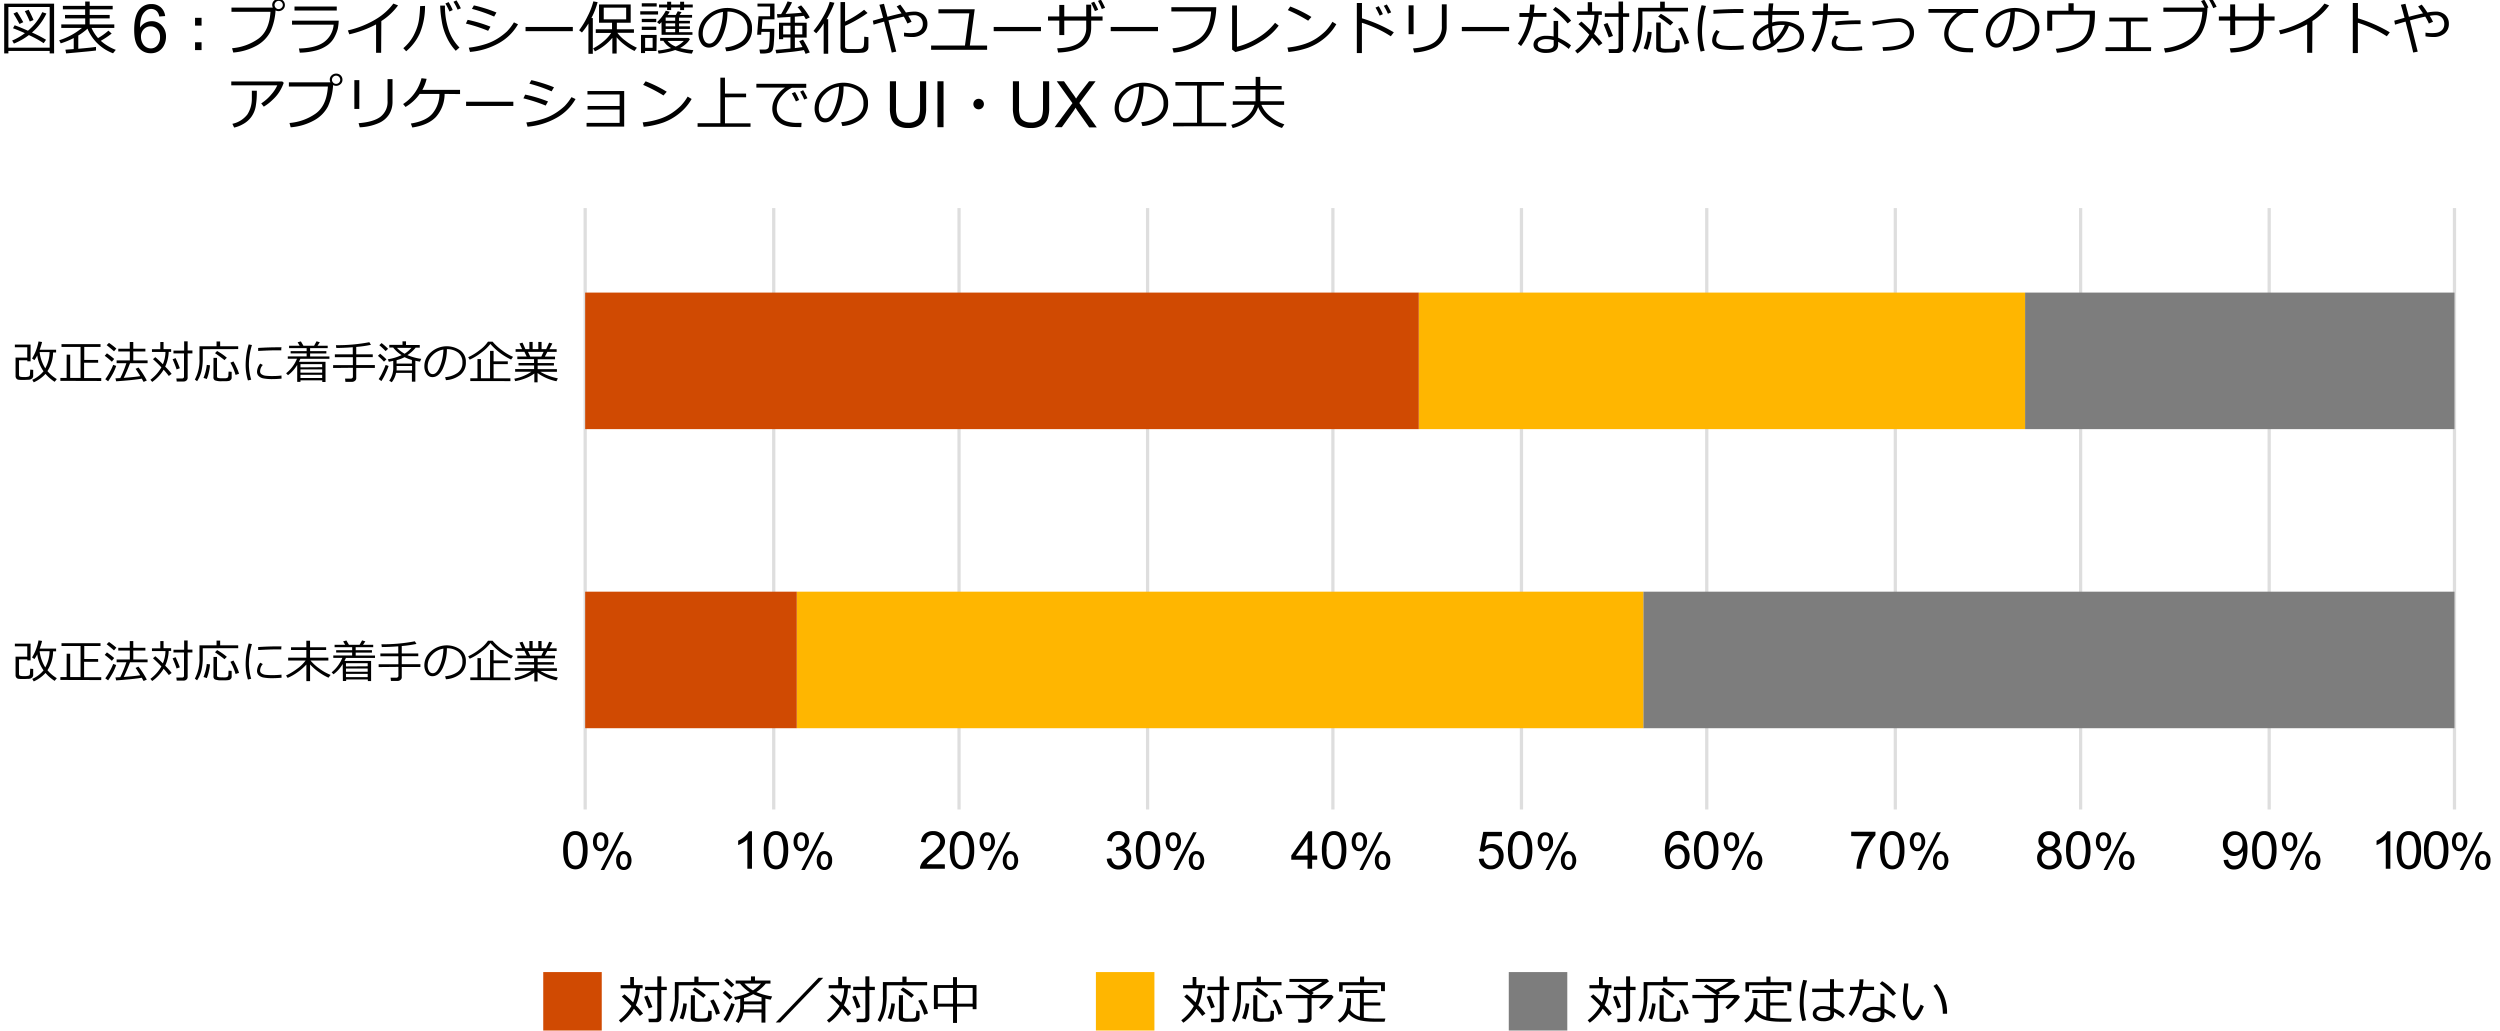<svg xmlns="http://www.w3.org/2000/svg" viewBox="0 0 769 317"><defs><style>.cls-1{fill:none;stroke:#dedede;stroke-miterlimit:10;}.cls-2{fill:#7d7d7d;}.cls-3{fill:#ffb600;}.cls-4{fill:#d04a02;}</style></defs><g id="下地"><line class="cls-1" x1="238" y1="249" x2="238" y2="64"/><line class="cls-1" x1="353" y1="249" x2="353" y2="64"/><line class="cls-1" x1="468" y1="249" x2="468" y2="64"/><line class="cls-1" x1="583" y1="249" x2="583" y2="64"/><line class="cls-1" x1="698" y1="249" x2="698" y2="64"/><line class="cls-1" x1="295" y1="249" x2="295" y2="64"/><line class="cls-1" x1="410" y1="249" x2="410" y2="64"/><line class="cls-1" x1="525" y1="249" x2="525" y2="64"/><line class="cls-1" x1="640" y1="249" x2="640" y2="64"/><line class="cls-1" x1="755" y1="249" x2="755" y2="64"/><line class="cls-1" x1="180" y1="249" x2="180" y2="64"/><rect class="cls-2" x="622.91" y="90" width="132.09" height="42"/><rect class="cls-3" x="436.42" y="90" width="186.49" height="42"/><rect class="cls-4" x="180" y="90" width="256.42" height="42"/><rect class="cls-2" x="505.47" y="182" width="249.53" height="42"/><rect class="cls-3" x="245.09" y="182" width="260.38" height="42"/><rect class="cls-4" x="180" y="182" width="65.09" height="42"/></g><g id="レイヤー_3" data-name="レイヤー 3"><path d="M15.28,15.67H2.58v.76H1.29V1.13H16.64v15.3H15.28Zm-12.7-1h12.7V2.15H2.58Zm10.85-1.38a31.79,31.79,0,0,0-4.55-2.5,19.83,19.83,0,0,1-4.6,2.62l-.54-.94A17.74,17.74,0,0,0,7.66,10.2C6.27,9.58,5.05,9.08,4,8.69l.51-.91c.94.31,2.3.87,4.09,1.67A16.36,16.36,0,0,0,13,3.74l1.27.42A17.33,17.33,0,0,1,9.83,10a39.26,39.26,0,0,1,4.33,2.23ZM6,7.37C5.21,5.93,4.6,4.86,4.14,4.18l1.12-.53c.34.51,1,1.57,1.9,3.17Zm3.16-.75A33.68,33.68,0,0,0,7.64,3.43L8.82,3c.58,1.11,1.08,2.16,1.5,3.16Z"/><path d="M20.34,16.43l-.22-1.15,2.56-.19V11.7a23.81,23.81,0,0,1-4,1.64l-.47-.95a21,21,0,0,0,7-3.79H18.85V7.51h7.36V5.65H20V4.59h6.19V2.88H19.34V1.81h6.87V.48h1.38V1.81h7.07V2.88H27.59V4.59h6.15V5.65H27.59V7.51h7.57V8.6h-7a12.28,12.28,0,0,0,2,3.12,19.42,19.42,0,0,0,3.19-2.29l1,.89A25.74,25.74,0,0,1,31,12.55a14.75,14.75,0,0,0,4.62,2.78l-.85,1.06a13.67,13.67,0,0,1-7.86-7.57,17.78,17.78,0,0,1-2.83,2.1V15c2.61-.23,4.42-.42,5.45-.57v1.1Q28.86,15.68,20.34,16.43Z"/><path d="M50.8,4.94,49,5.08a3.35,3.35,0,0,0-.69-1.55,2.41,2.41,0,0,0-1.82-.78A2.48,2.48,0,0,0,45,3.23,4.12,4.12,0,0,0,43.6,5.06a9.53,9.53,0,0,0-.51,3.43A4.28,4.28,0,0,1,44.69,7a4.4,4.4,0,0,1,2-.48,4.08,4.08,0,0,1,3.09,1.34,4.8,4.8,0,0,1,1.28,3.46,5.7,5.7,0,0,1-.6,2.59,4.33,4.33,0,0,1-1.65,1.83,4.48,4.48,0,0,1-2.39.64,4.69,4.69,0,0,1-3.71-1.67c-1-1.12-1.43-3-1.43-5.51q0-4.3,1.59-6.25a4.55,4.55,0,0,1,3.72-1.7,4.22,4.22,0,0,1,2.87,1A4.22,4.22,0,0,1,50.8,4.94Zm-7.43,6.39a4.21,4.21,0,0,0,.4,1.8,3,3,0,0,0,1.12,1.31,2.79,2.79,0,0,0,1.5.45,2.56,2.56,0,0,0,2-.93,3.64,3.64,0,0,0,.83-2.53A3.4,3.4,0,0,0,48.38,9a2.68,2.68,0,0,0-2.06-.89A2.8,2.8,0,0,0,44.23,9,3.2,3.2,0,0,0,43.37,11.33Z"/><path d="M62,7.88H60V5.48h2Zm0,7.53H60V13h2Z"/><path d="M84.76,3.2a18.23,18.23,0,0,1-1.59,6.55A10.38,10.38,0,0,1,79,14a17.69,17.69,0,0,1-7.25,2.16l-.36-1.33a16.3,16.3,0,0,0,8-2.86q3.44-2.43,3.81-8.35h-12V2.34H83.92a1.94,1.94,0,0,1-.19-.82A1.74,1.74,0,0,1,84.3.21a2,2,0,0,1,1.41-.55,1.9,1.9,0,0,1,1.35.53,1.86,1.86,0,0,1,.57,1.36,1.74,1.74,0,0,1-.56,1.32,2,2,0,0,1-2.31.33Zm.91-.4a1.29,1.29,0,0,0,.9-.36A1.2,1.2,0,0,0,87,1.56a1.27,1.27,0,0,0-.37-.91,1.24,1.24,0,0,0-.91-.38,1.2,1.2,0,0,0-.88.38,1.2,1.2,0,0,0-.38.88,1.22,1.22,0,0,0,.37.89A1.23,1.23,0,0,0,85.67,2.8Z"/><path d="M104.19,6.35a16.19,16.19,0,0,1-.28,2.46,11.73,11.73,0,0,1-.94,2.43,7.22,7.22,0,0,1-2.2,2.63,10.78,10.78,0,0,1-3.56,1.66,21.37,21.37,0,0,1-5,.67l-.26-1.28c3.34-.07,5.87-.71,7.61-1.9a7.33,7.33,0,0,0,3.07-5.43H89.83V6.35Zm-.6-3.11h-13V2h13Z"/><path d="M117.24,16.25h-1.56V7.5a33.57,33.57,0,0,1-8.23,3.06L107,9.36a29.66,29.66,0,0,0,9-3.68,18.66,18.66,0,0,0,5-4.58l1.44.56a19,19,0,0,1-5.14,4.82Z"/><path d="M130.74,1.82a21.78,21.78,0,0,1-1.6,8.42,15.83,15.83,0,0,1-4.2,5.53l-.88-.95A14.7,14.7,0,0,0,125.84,13a12.82,12.82,0,0,0,1.34-2c.38-.73.72-1.48,1-2.25a13,13,0,0,0,.72-2.87,33.25,33.25,0,0,0,.32-4Zm10.59,12.8-1.14,1a15.39,15.39,0,0,1-2.66-3.9,18.14,18.14,0,0,1-1.66-5.34,31.66,31.66,0,0,1-.47-4.66h1.46v.14a22.92,22.92,0,0,0,1.06,7.08A14.17,14.17,0,0,0,141.33,14.62ZM139.26,3.09l-1,.46A20.7,20.7,0,0,0,137,1.08l1-.43A18.88,18.88,0,0,1,139.26,3.09Zm2.5-.53-1,.41A16.68,16.68,0,0,0,139.49.55l.92-.44A21.57,21.57,0,0,1,141.76,2.56Z"/><path d="M150.87,8.21l-.72,1.27a46,46,0,0,0-6.85-2.23l.55-1.15A42.87,42.87,0,0,1,150.87,8.21Zm8.47-.74a15.42,15.42,0,0,1-5.89,5.8,21.71,21.71,0,0,1-8.88,2.7l-.36-1.3a26.8,26.8,0,0,0,5.31-1.16,16.2,16.2,0,0,0,3.89-1.87,19.69,19.69,0,0,0,2.56-2,16.56,16.56,0,0,0,2.12-2.76Zm-6.63-3.62L152,5.1a46.58,46.58,0,0,0-6.83-2.37l.6-1.07c.82.17,1.92.46,3.29.88S151.62,3.4,152.71,3.85Z"/><path d="M176.2,9.59H161.66V8.29H176.2Z"/><path d="M181,16.54V7.24A20.28,20.28,0,0,1,179,10l-.86-.69a25.83,25.83,0,0,0,2.59-4.28A21.18,21.18,0,0,0,182.51.42l1.32.24a23.55,23.55,0,0,1-1.92,4.9h.44v11Zm2-.74-.56-.91a16.88,16.88,0,0,0,3.29-2.23A12.06,12.06,0,0,0,188,10.13h-4.74V9h5V7h-4V1.37H194V7h-4.25V9H195v1.09h-5.1a11.57,11.57,0,0,0,2.47,2.43,17.17,17.17,0,0,0,3.54,2.16l-.73,1a16.26,16.26,0,0,1-3-1.86,14.32,14.32,0,0,1-2.5-2.35v5h-1.32V11.63A15.66,15.66,0,0,1,183,15.8Zm9.61-13.44h-6.9V5.94h6.9Z"/><path d="M196.94,4.47v-1h5.48v1Zm5,11.22h-3.52v.64h-1.25V10.75H202ZM197.41,2v-1H202V2Zm0,4.81v-1h4.46v1Zm0,2.39v-1h4.46v1Zm3.34,2.46h-2.31v3.05h2.31Zm2.73-4.85a7.31,7.31,0,0,1-.66.62l-.71-.62a12.7,12.7,0,0,0,2.68-3.51l1.21.3a5.31,5.31,0,0,1-.65,1h2.54l.59-1.14,1.17.26-.58.88h3.81v.83h-4v1h3.34v.77h-3.34V8.1h3.34v.8h-3.34v1H213v.8H203.5Zm4.24,8.56a21.31,21.31,0,0,1-5.14,1.12l-.23-.94a22.9,22.9,0,0,0,4.07-.77,6.34,6.34,0,0,1-2.36-2.22h-1v-.9h8.71l.44.37A5.18,5.18,0,0,1,211,13.5a8.79,8.79,0,0,1-1.81,1.27,26.45,26.45,0,0,0,4.08.65l-.46,1.08A19.54,19.54,0,0,1,207.74,15.4ZM205.21,3.09V2.3h-2.49V1.39h2.49V.53h1.24v.86h2.76V.53h1.22v.86h2.66V2.3h-2.66v.79h-1.22V2.3h-2.76v.79Zm2.47,3.31v-1h-2.92v1Zm-2.92,1.7h2.92V7.17h-2.92Zm2.92.8h-2.92v1h2.92Zm.17,5.43a7.65,7.65,0,0,0,2.49-1.74h-5A6.47,6.47,0,0,0,207.85,14.33Z"/><path d="M223.4,15.77l-.34-1.19a9.93,9.93,0,0,0,4.83-1.64,4.72,4.72,0,0,0,2-4.15A4.68,4.68,0,0,0,228.28,5a7.23,7.23,0,0,0-4.52-1.42,18.13,18.13,0,0,1-1.7,7.89q-1.59,3.17-4,3.17a2.72,2.72,0,0,1-2.35-1.27,5.43,5.43,0,0,1-.85-3.1,7.21,7.21,0,0,1,2.6-5.42,9.48,9.48,0,0,1,11.68-.73,5.46,5.46,0,0,1,2.17,4.58,6.09,6.09,0,0,1-2.19,5.05A10.29,10.29,0,0,1,223.4,15.77Zm-1-12.1A7.52,7.52,0,0,0,218,6a6.14,6.14,0,0,0-1.83,4.34,4.2,4.2,0,0,0,.53,2.17,1.67,1.67,0,0,0,1.5.9c1.09,0,2.05-1,2.86-3.08A19.2,19.2,0,0,0,222.38,3.67Z"/><path d="M234.54,5.94l-.23,2.93h3.87c0,1.71-.05,3.13-.15,4.27a8.83,8.83,0,0,1-.38,2.25,1.57,1.57,0,0,1-1,.84,8.61,8.61,0,0,1-2.84.21l-.2-1.21h1.6a1.53,1.53,0,0,0,.88-.22,1,1,0,0,0,.42-.62,16.34,16.34,0,0,0,.19-1.71q.09-1.32.09-2.88h-2.59l-.06.88h-1.24L233.32,5h3.56V2H233V1.1h5.23V5.94Zm4.25,10.49-.24-1.1q1.72-.12,4.59-.42V11.53H240.9v.53h-1.28V7h3.52V5.19l-4,.26L239,4.35c.32,0,.75,0,1.26,0a28,28,0,0,0,2-3.92l1.38.3a35.23,35.23,0,0,1-2,3.55c1.86-.11,3.52-.23,5-.37a14.94,14.94,0,0,0-1.3-1.71l1.09-.55a21.19,21.19,0,0,1,2.65,3.71l-1.21.57c-.17-.33-.37-.69-.6-1.06-.64.09-1.57.17-2.78.27V7h3.63v4.56H244.5v3.23c.88-.1,1.65-.21,2.34-.32-.24-.47-.57-1.08-1-1.81l1.17-.47a34.58,34.58,0,0,1,2.08,3.94l-1.3.44q-.19-.51-.51-1.17c-1.28.24-2.53.42-3.75.55Zm4.35-8.52H240.9v2.68h2.24Zm3.65,0H244.5v2.68h2.29Z"/><path d="M253.36,16.52V7.19a17.17,17.17,0,0,1-2.28,3.05l-.86-.73a29.06,29.06,0,0,0,3-4.39,20.85,20.85,0,0,0,2-4.56l1.45.3a28.75,28.75,0,0,1-2.42,5.05h.5V16.52ZM258.54.64h1.4v6A30.84,30.84,0,0,0,265.8,3l1.06,1a31.59,31.59,0,0,1-3.37,2.14,35.51,35.51,0,0,1-3.55,1.81v6.29a.88.88,0,0,0,.1.45.61.61,0,0,0,.29.28,2.51,2.51,0,0,0,.85.13c.43,0,1,0,1.64,0a15.33,15.33,0,0,0,1.83-.06,1.31,1.31,0,0,0,.58-.23,1.41,1.41,0,0,0,.35-.39,3.05,3.05,0,0,0,.19-.94q.06-.72.06-2.19l1.29.14v3.08a1.51,1.51,0,0,1-.5,1.15,2.31,2.31,0,0,1-1.44.55c-.63.06-1.39.08-2.31.08-.57,0-1.16,0-1.76,0s-1-.05-1.3-.07a1.26,1.26,0,0,1-.68-.26,1.34,1.34,0,0,1-.44-.56,1.87,1.87,0,0,1-.15-.78Z"/><path d="M275.69,15.89l-1.39.27c-.45-2-1.23-5.14-2.36-9.51-1.12.31-2.19.62-3.23.93l-.23-1.21,3.15-.9c-.42-1.6-.8-2.95-1.13-4l1.41-.3,1.07,4c1.65-.44,3.09-.79,4.33-1.06-.54-.8-1-1.5-1.5-2.11l1.1-.58c.36.43.95,1.24,1.75,2.43a14.86,14.86,0,0,1,2.47-.28,4.23,4.23,0,0,1,3,1,3.62,3.62,0,0,1,1.14,2.8,3.68,3.68,0,0,1-1.28,2.9,5.23,5.23,0,0,1-3.56,1.11,12.68,12.68,0,0,1-2.35-.21l0-1.14a11.07,11.07,0,0,0,2,.16,9,9,0,0,0,1.46-.11,3,3,0,0,0,1.17-.47,2.49,2.49,0,0,0,.85-.92,2.67,2.67,0,0,0,.3-1.27,2.77,2.77,0,0,0-.72-2,2.69,2.69,0,0,0-2-.75,11.31,11.31,0,0,0-1.75.2c.38.61.73,1.22,1,1.83l-1.27.54A15.22,15.22,0,0,0,278,5.11q-2,.42-4.71,1.17Z"/><path d="M303.63,15.32H286.41V14h10.41l1.34-9.9h-9.5V2.85h11.16L298.32,14h5.31Z"/><path d="M320.2,9.59H305.66V8.29H320.2Z"/><path d="M327.37,10.78h-1.53V6.34h-3.47V5.06h3.47V1.51h1.53V5.06h6.75V1.44h1.53V5.06h3.5V6.34h-3.5V8.46q0,7.36-10.17,7.7l-.29-1.31c3.29-.11,5.6-.74,6.93-1.87a5.56,5.56,0,0,0,2-4.48V6.34h-6.75ZM337.8,3l-1,.42c-.24-.58-.63-1.42-1.17-2.51l.93-.39A22.92,22.92,0,0,1,337.8,3Zm2.11-.59-1,.37A16.91,16.91,0,0,0,337.74.27l.9-.39A26.91,26.91,0,0,1,339.91,2.36Z"/><path d="M356.2,9.59H341.66V8.29H356.2Z"/><path d="M374.12,2.22A19.16,19.16,0,0,1,373,8.55a9.84,9.84,0,0,1-4.2,5.15A17.53,17.53,0,0,1,361,16.18l-.36-1.33A16.43,16.43,0,0,0,368.73,12q3.43-2.43,3.81-8.47H360.31V2.22Z"/><path d="M393.33,7.88a18,18,0,0,1-5.43,4.84A24.57,24.57,0,0,1,380,16l-1-.74V1.68h1.49v12.7a21.76,21.76,0,0,0,6.72-2.92,19.51,19.51,0,0,0,5-4.45Z"/><path d="M411.05,7.45a15.56,15.56,0,0,1-3.83,4.46,17.18,17.18,0,0,1-4.9,2.79,26,26,0,0,1-6,1.29l-.3-1.36a23.24,23.24,0,0,0,5.13-1.05A15.59,15.59,0,0,0,405,11.75a19.49,19.49,0,0,0,2.66-2.14,14.55,14.55,0,0,0,2.19-2.91Zm-7.66-2.23-1,1.15a48.1,48.1,0,0,0-6.26-3.26l.75-1.1A37,37,0,0,1,403.39,5.22Z"/><path d="M428.74,9.94l-.93,1.22a33.08,33.08,0,0,0-4.36-2.4A36.39,36.39,0,0,0,418.92,7v9.32h-1.56V.92h1.58V5.63A43.63,43.63,0,0,1,428.74,9.94Zm-3.37-5.58-1,.45a20,20,0,0,0-1.27-2.47l1-.43A17.66,17.66,0,0,1,425.37,4.36Zm2.55-.55-1,.42a16.3,16.3,0,0,0-1.27-2.43l.93-.43A21.92,21.92,0,0,1,427.92,3.81Z"/><path d="M434.82,10.51h-1.53V1.64h1.53ZM445,8.35a7.33,7.33,0,0,1-1,3.75,7.08,7.08,0,0,1-3.23,2.75A16,16,0,0,1,435,16.16l-.35-1.27q4.65-.37,6.76-2.05A5.78,5.78,0,0,0,443.51,8V1.34H445Z"/><path d="M464.2,9.59H449.66V8.29H464.2Z"/><path d="M472,1.42c0,.92-.11,1.78-.22,2.58h3.91V5.17h-4.08a20.19,20.19,0,0,1-3.73,9l-1-.75a19.42,19.42,0,0,0,3.37-8.21h-2.88V4h3.06a22.42,22.42,0,0,0,.21-2.59Zm11.25,12.51-.7,1.12a17.5,17.5,0,0,0-3.27-2.19v.83q0,2.6-3.8,2.59a5,5,0,0,1-2.67-.67,2.08,2.08,0,0,1-1.1-1.85,2.3,2.3,0,0,1,1.12-2,4.82,4.82,0,0,1,2.74-.75,12,12,0,0,1,2.32.21V6.43h1.39V11.6A17.25,17.25,0,0,1,483.22,13.93Zm-5.33-1.58a8.92,8.92,0,0,0-2.35-.31,3.58,3.58,0,0,0-1.8.43,1.29,1.29,0,0,0-.78,1.17q0,1.5,2.67,1.5c1.51,0,2.26-.5,2.26-1.48Zm5.37-6-1.08.86A25.2,25.2,0,0,0,477.68,3l.79-.87A18.66,18.66,0,0,1,483.26,6.32Z"/><path d="M492.91,13.27l-1.12.85a27,27,0,0,0-2.07-2.48,15.7,15.7,0,0,1-4.5,4.82l-.72-.86a15.56,15.56,0,0,0,4.35-4.93,42.91,42.91,0,0,0-3.33-3.23l.91-.81c.66.53,1.66,1.47,3,2.8a13.24,13.24,0,0,0,1-4.86h-5.34V3.49h3.3V.68h1.33V3.49h3V4.57h-1a14.55,14.55,0,0,1-1.39,5.85A29.94,29.94,0,0,1,492.91,13.27Zm3.23-2.22-1.29.47c-.45-1.34-1-2.68-1.57-4l1.18-.46C495,8.25,495.6,9.58,496.14,11.05Zm5-5.87h-1.89v9.65a1.39,1.39,0,0,1-.47,1.05,1.51,1.51,0,0,1-1.06.42h-2.79l-.15-1.19h2.31a.79.79,0,0,0,.54-.19.58.58,0,0,0,.24-.47V5.18h-4.23V4.09h4.23V.48h1.38V4.09h1.89Z"/><path d="M505.21,3.52V7a21.63,21.63,0,0,1-.56,5.33,12.51,12.51,0,0,1-1.68,3.9l-.9-.66c1.23-2,1.84-4.76,1.84-8.27V2.4h6.75V.51h1.43V2.4h7.13V3.52Zm1.58,11.79-1.23-.44a18.41,18.41,0,0,0,1.27-5.14l1.23.15a17.36,17.36,0,0,1-.45,2.83A13.42,13.42,0,0,1,506.79,15.31Zm2.66-8.37h1.4v7.33a.58.58,0,0,0,.32.59,5.69,5.69,0,0,0,1.75.15,11.53,11.53,0,0,0,1.31-.06,2,2,0,0,0,.68-.16.78.78,0,0,0,.28-.29,1.9,1.9,0,0,0,.17-.66c0-.32.08-.83.1-1.54l1.19.11v2.31a1.15,1.15,0,0,1-.15.59,1.53,1.53,0,0,1-.37.43,1.68,1.68,0,0,1-.5.25,7.45,7.45,0,0,1-1.16.13c-.59,0-1.15.05-1.66.05a6.82,6.82,0,0,1-2.78-.34,1.3,1.3,0,0,1-.58-1.23Zm4.33.9a45,45,0,0,0-3.73-2.73l.83-.87a22.27,22.27,0,0,1,3.81,2.66Zm4.4,5.85a20.59,20.59,0,0,0-2-4.82l1.19-.5a24.54,24.54,0,0,1,1.27,2.47,17.73,17.73,0,0,1,.93,2.41Z"/><path d="M524.37,15.58l-1.25.29a20.66,20.66,0,0,1-.91-6.27,29.49,29.49,0,0,1,1.2-8l1.36.23a26.81,26.81,0,0,0-1.22,7.8A21.1,21.1,0,0,0,524.37,15.58Zm12-.43a34.13,34.13,0,0,1-3.6.2,17.15,17.15,0,0,1-3.65-.29,3.57,3.57,0,0,1-1.83-.94,2.37,2.37,0,0,1-.63-1.7A5.25,5.25,0,0,1,528,9.23l1,.54a3.76,3.76,0,0,0-1.08,2.57,1.31,1.31,0,0,0,.59,1.11,3.46,3.46,0,0,0,1.56.56,21.88,21.88,0,0,0,2.78.13,28.58,28.58,0,0,0,3.52-.21ZM536.27,4l-2.64,0q-1.82,0-6.58.24c0-.26,0-.66,0-1.18q4.53-.27,7.36-.27c.93,0,1.56,0,1.87,0v.08C536.23,3.12,536.24,3.49,536.27,4Z"/><path d="M546.83,16.13l-.24-1.08a11.27,11.27,0,0,0,5.16-1,3.15,3.15,0,0,0,1.83-2.87,2.72,2.72,0,0,0-.89-2,5.39,5.39,0,0,0-2.41-1.24,13.89,13.89,0,0,1-3.65,5.27,7.45,7.45,0,0,1-5,2.29,2.46,2.46,0,0,1-1.85-.67,2.63,2.63,0,0,1-.65-1.89,4.75,4.75,0,0,1,1.34-3.22,8.87,8.87,0,0,1,3.43-2.34c0-.46,0-.91,0-1.36s0-.9,0-1.34H539.5V3.47h4.41c.06-.88.12-1.69.19-2.42h1.37c-.07.63-.15,1.42-.22,2.36h8.13V4.57h-8.2c0,.67-.07,1.29-.07,1.85v.49a11.13,11.13,0,0,1,2.82-.36,9.55,9.55,0,0,1,5,1.22,3.81,3.81,0,0,1,2,3.43,4,4,0,0,1-2.24,3.65,11.31,11.31,0,0,1-5.66,1.28Zm-2.91-7.57a8.2,8.2,0,0,0-2.48,1.86,3.39,3.39,0,0,0-1.08,2.25c0,1.07.44,1.6,1.32,1.6a5.61,5.61,0,0,0,3-1A22.75,22.75,0,0,1,543.92,8.56Zm5-.9c-.3,0-.61,0-.91,0a9.29,9.29,0,0,0-2.89.46,23.51,23.51,0,0,0,.57,4.34A12.81,12.81,0,0,0,549,7.66Z"/><path d="M562.3,1.06c0,.66,0,1.45-.09,2.36h6.39V4.59h-6.49a27.82,27.82,0,0,1-1.49,6.69,16.75,16.75,0,0,1-2.39,4.78l-1.05-.69a18.8,18.8,0,0,0,2.29-4.85,25.26,25.26,0,0,0,1.25-5.93h-3.2V3.42h3.28c0-.76.06-1.54.06-2.36Zm10.54,14.35a23.38,23.38,0,0,1-3.78.24,23.37,23.37,0,0,1-3.16-.17,3.31,3.31,0,0,1-1.8-.77,1.89,1.89,0,0,1-.66-1.46,3.47,3.47,0,0,1,1-2.36l1,.55a2.82,2.82,0,0,0-.65,1.66,1.14,1.14,0,0,0,.6,1,8.25,8.25,0,0,0,3.37.39,32.3,32.3,0,0,0,4-.24Zm-.52-9.14V7.42l-.79,0q-3.15,0-6.92.36l-.09-1.16a65.21,65.21,0,0,1,6.79-.36Q571.9,6.24,572.32,6.27Z"/><path d="M579.25,15.65l-.19-1.14q4.52-.12,6.44-1.22a3.44,3.44,0,0,0,1.92-3.14,3.24,3.24,0,0,0-1-2.47,3.66,3.66,0,0,0-2.59-.93,47.25,47.25,0,0,0-7.75,1.1l-.19-1.19L580.2,6a26,26,0,0,1,3.59-.37,5.19,5.19,0,0,1,3.58,1.21,4.18,4.18,0,0,1,1.37,3.3,4.45,4.45,0,0,1-2.16,4Q584.41,15.5,579.25,15.65Z"/><path d="M608.45,4H604a8.66,8.66,0,0,0-3.12,2.51,5.85,5.85,0,0,0-1.53,3.79,3.94,3.94,0,0,0,.81,2.54,4.67,4.67,0,0,0,2.16,1.49,11.31,11.31,0,0,0,3.59.47l1.06,0-.09,1.3h0q-1.64,0-2.7-.06a8.87,8.87,0,0,1-2.26-.43,6,6,0,0,1-2.09-1.14,4.73,4.73,0,0,1-1.35-1.76,5.67,5.67,0,0,1-.44-2.27,6.57,6.57,0,0,1,1.08-3.5A9.81,9.81,0,0,1,602,3.94h-8.81V2.77h15.3Z"/><path d="M619.4,15.77l-.34-1.19a9.93,9.93,0,0,0,4.83-1.64,4.72,4.72,0,0,0,2-4.15A4.68,4.68,0,0,0,624.28,5a7.23,7.23,0,0,0-4.52-1.42,18.13,18.13,0,0,1-1.7,7.89q-1.59,3.17-4,3.17a2.72,2.72,0,0,1-2.35-1.27,5.43,5.43,0,0,1-.85-3.1,7.21,7.21,0,0,1,2.6-5.42,9.48,9.48,0,0,1,11.68-.73,5.46,5.46,0,0,1,2.17,4.58,6.09,6.09,0,0,1-2.19,5.05A10.29,10.29,0,0,1,619.4,15.77Zm-1-12.1A7.52,7.52,0,0,0,614,6a6.14,6.14,0,0,0-1.83,4.34,4.2,4.2,0,0,0,.53,2.17,1.67,1.67,0,0,0,1.5.9c1.09,0,2-1,2.86-3.08A19.2,19.2,0,0,0,618.38,3.67Z"/><path d="M644.39,4.19a22.73,22.73,0,0,1-.28,3.94,11.42,11.42,0,0,1-.84,2.73,8.07,8.07,0,0,1-1.41,2,8.77,8.77,0,0,1-2.16,1.59,13.36,13.36,0,0,1-3.06,1.14,24.55,24.55,0,0,1-3.91.64L632.37,15a24.55,24.55,0,0,0,3.65-.6,13.48,13.48,0,0,0,2.73-1,7.3,7.3,0,0,0,1.85-1.3,7.12,7.12,0,0,0,1.26-1.69,9.79,9.79,0,0,0,.65-2.15,16.11,16.11,0,0,0,.28-3.09V4.5H631.26V9.43h-1.53V3.31h6.53V1h1.6v2.3h6.53Z"/><path d="M661.66,15.7h-14V14.51H654V6.61h-5.19V5.42h11.8V6.61h-5.15v7.9h6.23Z"/><path d="M679,2.42a19.81,19.81,0,0,1-.42,3.75,14.44,14.44,0,0,1-1.27,3.74,9.4,9.4,0,0,1-2.55,3,13.65,13.65,0,0,1-3.9,2.16A20.64,20.64,0,0,1,666,16.18l-.36-1.33a16.24,16.24,0,0,0,8-2.87q3.44-2.43,3.81-8.34h-12V2.34h12.67a19.41,19.41,0,0,0-1.08-2l1-.43A19,19,0,0,1,679.3,2.3Zm2.8-.33-1,.42A16.84,16.84,0,0,0,679.56.07l.92-.43A20.74,20.74,0,0,1,681.84,2.09Z"/><path d="M687.56,10.78H686V6.34h-3.48V5.06H686V1.35h1.53V5.06h7.28v-4h1.53v4h3.32V6.34h-3.32V8.46q0,7.36-10.16,7.7l-.3-1.31c3.29-.11,5.59-.74,6.93-1.87a5.59,5.59,0,0,0,2-4.48V6.34h-7.28Z"/><path d="M711.24,16.25h-1.56V7.5a33.57,33.57,0,0,1-8.23,3.06L701,9.36a29.66,29.66,0,0,0,9-3.68,18.66,18.66,0,0,0,5-4.58l1.44.56a19,19,0,0,1-5.14,4.82Z"/><path d="M735.1,9.94l-.92,1.22a33.91,33.91,0,0,0-4.37-2.4A35.8,35.8,0,0,0,725.28,7v9.32h-1.56V.92h1.58V5.63A43.63,43.63,0,0,1,735.1,9.94Z"/><path d="M743.69,15.89l-1.39.27c-.45-2-1.23-5.14-2.36-9.51-1.12.31-2.19.62-3.23.93l-.23-1.21,3.15-.9c-.42-1.6-.8-2.95-1.13-4l1.41-.3,1.07,4c1.65-.44,3.09-.79,4.33-1.06-.54-.8-1-1.5-1.5-2.11l1.1-.58c.36.43,1,1.24,1.75,2.43a14.86,14.86,0,0,1,2.47-.28,4.23,4.23,0,0,1,3,1,3.62,3.62,0,0,1,1.14,2.8,3.68,3.68,0,0,1-1.28,2.9,5.23,5.23,0,0,1-3.56,1.11,12.68,12.68,0,0,1-2.35-.21l0-1.14a11.07,11.07,0,0,0,2,.16,9,9,0,0,0,1.46-.11,3,3,0,0,0,1.17-.47,2.49,2.49,0,0,0,.85-.92,2.67,2.67,0,0,0,.3-1.27,2.77,2.77,0,0,0-.72-2,2.69,2.69,0,0,0-2-.75,11.31,11.31,0,0,0-1.75.2c.38.61.73,1.22,1,1.83l-1.27.54A15.22,15.22,0,0,0,746,5.11q-2,.42-4.71,1.17Z"/><path d="M87.28,25.47a13.75,13.75,0,0,1-.93,2.08,11.93,11.93,0,0,1-2.41,3.07,14.55,14.55,0,0,1-2.8,2.19l-.79-1a13.76,13.76,0,0,0,3.15-2.81,11.07,11.07,0,0,0,1.79-2.75H71.14V25.06H86.83ZM79,27.91a25.84,25.84,0,0,1-.36,4.91A7.83,7.83,0,0,1,77.27,36a7.72,7.72,0,0,1-2.63,2.24,9.2,9.2,0,0,1-2.62,1l-.54-1.15a8,8,0,0,0,4.59-2.85,8.92,8.92,0,0,0,1.4-4.9l0-2.44Z"/><path d="M102.46,26.2a18.23,18.23,0,0,1-1.59,6.55A10.38,10.38,0,0,1,96.66,37a17.69,17.69,0,0,1-7.25,2.16l-.36-1.33a16.3,16.3,0,0,0,8-2.86q3.44-2.43,3.81-8.35h-12v-1.3h12.77a1.94,1.94,0,0,1-.19-.82,1.74,1.74,0,0,1,.57-1.31,2,2,0,0,1,1.41-.55,1.9,1.9,0,0,1,1.35.53,1.86,1.86,0,0,1,.57,1.36,1.74,1.74,0,0,1-.56,1.32,2,2,0,0,1-2.31.33Zm.92-.4a1.28,1.28,0,0,0,.89-.36,1.2,1.2,0,0,0,.38-.88,1.26,1.26,0,0,0-2.16-.91,1.23,1.23,0,0,0,0,1.77A1.23,1.23,0,0,0,103.38,25.8Z"/><path d="M110.52,33.51H109V24.64h1.53Zm10.22-2.16a7.33,7.33,0,0,1-1,3.75,7.08,7.08,0,0,1-3.23,2.75,16,16,0,0,1-5.86,1.31l-.34-1.27q4.64-.37,6.75-2A5.78,5.78,0,0,0,119.21,31V24.34h1.53Z"/><path d="M136.76,28.89A10.64,10.64,0,0,1,134.07,36c-1.62,1.67-4,2.74-7.25,3.22L126.38,38c3-.48,5.22-1.46,6.58-3a9.47,9.47,0,0,0,2.21-6.1h-6.08a14.13,14.13,0,0,1-4.35,4L124,32a13,13,0,0,0,3.65-3.54,13.27,13.27,0,0,0,2-4.4l1.58.19a13.08,13.08,0,0,1-1.31,3.39h11.59v1.3Z"/><path d="M157.9,32.59H143.37v-1.3H157.9Z"/><path d="M168.57,31.21l-.72,1.27A46,46,0,0,0,161,30.25l.55-1.15A42.87,42.87,0,0,1,168.57,31.21Zm8.47-.74a15.35,15.35,0,0,1-5.89,5.8,21.71,21.71,0,0,1-8.88,2.7l-.36-1.3a26.8,26.8,0,0,0,5.31-1.16,16,16,0,0,0,3.89-1.87,19.69,19.69,0,0,0,2.56-2,16,16,0,0,0,2.12-2.76Zm-6.63-3.62-.74,1.25a46.15,46.15,0,0,0-6.83-2.37l.6-1.07c.83.17,1.92.46,3.29.88S169.33,26.4,170.41,26.85Z"/><path d="M192,38.94H180.43V37.8H190.6V33.7h-9.86V32.6h9.86V29.06h-9.9V28H192Z"/><path d="M212.75,30.45a15.56,15.56,0,0,1-3.83,4.46A17.18,17.18,0,0,1,204,37.7,26,26,0,0,1,198,39l-.3-1.36a23.24,23.24,0,0,0,5.13-1.05,15.59,15.59,0,0,0,3.84-1.83,18.89,18.89,0,0,0,2.66-2.14,14.55,14.55,0,0,0,2.19-2.91Zm-7.66-2.23-1,1.15a47.47,47.47,0,0,0-6.26-3.26l.76-1.1A37.23,37.23,0,0,1,205.09,28.22Z"/><path d="M214.58,39V37.89h7v-14H223v4.91h6.5v1.13H223v8h7.86V39Z"/><path d="M248,27h-4.4a8.68,8.68,0,0,0-3.13,2.51,5.85,5.85,0,0,0-1.53,3.79,3.94,3.94,0,0,0,.81,2.54,4.67,4.67,0,0,0,2.16,1.49,11.31,11.31,0,0,0,3.59.47l1.06,0-.09,1.3h0q-1.62,0-2.7-.06a8.79,8.79,0,0,1-2.26-.43,6,6,0,0,1-2.09-1.14A4.81,4.81,0,0,1,238,35.65a5.51,5.51,0,0,1-.44-2.27,6.64,6.64,0,0,1,1.07-3.5,9.73,9.73,0,0,1,2.85-2.94h-8.82V25.77H248Zm-2.18,3.75-1,.45a21.63,21.63,0,0,0-1.27-2.47l1-.43A18.78,18.78,0,0,1,245.79,30.72Zm2.56-.54-1,.41a17.6,17.6,0,0,0-1.26-2.42l.93-.46A23.52,23.52,0,0,1,248.35,30.18Z"/><path d="M259.1,38.77l-.34-1.19a10,10,0,0,0,4.84-1.64,4.73,4.73,0,0,0,2-4.15A4.68,4.68,0,0,0,264,28a7.23,7.23,0,0,0-4.52-1.42,18.13,18.13,0,0,1-1.7,7.89c-1.06,2.11-2.4,3.17-4,3.17a2.73,2.73,0,0,1-2.36-1.27,5.43,5.43,0,0,1-.85-3.1,7.25,7.25,0,0,1,2.6-5.42,9.48,9.48,0,0,1,11.68-.73A5.46,5.46,0,0,1,267,31.68a6.09,6.09,0,0,1-2.19,5A10.29,10.29,0,0,1,259.1,38.77Zm-1-12.1A7.52,7.52,0,0,0,253.69,29a6.14,6.14,0,0,0-1.83,4.34,4.2,4.2,0,0,0,.53,2.17,1.67,1.67,0,0,0,1.5.9c1.09,0,2.05-1,2.86-3.08A19.2,19.2,0,0,0,258.08,26.67Z"/><path d="M283,25h1.88v8.19a9.52,9.52,0,0,1-.49,3.4,4.08,4.08,0,0,1-1.74,2,6.14,6.14,0,0,1-3.31.79,6.77,6.77,0,0,1-3.26-.69,3.88,3.88,0,0,1-1.81-2,9.51,9.51,0,0,1-.54-3.56V25h1.88v8.18a8,8,0,0,0,.34,2.73,2.57,2.57,0,0,0,1.18,1.34,4.05,4.05,0,0,0,2,.48,3.88,3.88,0,0,0,3-.94c.59-.62.88-1.83.88-3.61Z"/><path d="M288.36,39.13V25h1.87V39.13Z"/><path d="M299.41,32a1.56,1.56,0,0,1,.48-1.14,1.62,1.62,0,0,1,2.28,0A1.62,1.62,0,1,1,299.41,32Z"/><path d="M320.84,25h1.88v8.19a9.52,9.52,0,0,1-.49,3.4,4.08,4.08,0,0,1-1.74,2,6.14,6.14,0,0,1-3.31.79,6.77,6.77,0,0,1-3.26-.69,3.88,3.88,0,0,1-1.81-2,9.51,9.51,0,0,1-.54-3.56V25h1.88v8.18a8,8,0,0,0,.34,2.73A2.57,2.57,0,0,0,315,37.2a4.05,4.05,0,0,0,2,.48,3.88,3.88,0,0,0,2.95-.94c.59-.62.88-1.83.88-3.61Z"/><path d="M324.4,39.13l5.48-7.39L325.05,25h2.23l2.57,3.64A17.26,17.26,0,0,1,331,30.33c.32-.52.69-1,1.12-1.62L335,25h2l-5,6.69,5.36,7.49h-2.32l-3.57-5.06c-.2-.29-.4-.6-.61-1-.32.52-.55.87-.68,1.07l-3.56,4.94Z"/><path d="M351.4,38.77l-.34-1.19a10,10,0,0,0,4.84-1.64,4.72,4.72,0,0,0,2-4.15A4.68,4.68,0,0,0,356.29,28a7.23,7.23,0,0,0-4.52-1.42,18.42,18.42,0,0,1-1.7,7.89c-1.07,2.11-2.4,3.17-4,3.17a2.7,2.7,0,0,1-2.35-1.27,5.43,5.43,0,0,1-.86-3.1,7.22,7.22,0,0,1,2.61-5.42,9.46,9.46,0,0,1,11.67-.73,5.47,5.47,0,0,1,2.18,4.58,6.09,6.09,0,0,1-2.19,5A10.33,10.33,0,0,1,351.4,38.77Zm-1-12.1A7.5,7.5,0,0,0,346,29a6.15,6.15,0,0,0-1.84,4.34,4.11,4.11,0,0,0,.54,2.17,1.66,1.66,0,0,0,1.49.9c1.1,0,2.05-1,2.87-3.08A19.43,19.43,0,0,0,350.38,26.67Z"/><path d="M360.84,38.85v-1.1h7.37V26.33h-6.66V25.22h14.94v1.11h-6.85V37.75h7.55v1.1Z"/><path d="M386.19,31.15V27.53H380V26.46h6.24V23.64h1.43v2.82h6.56v1.07h-6.56v3.62H395v1.11h-7a9.52,9.52,0,0,0,2.7,3.54,12.88,12.88,0,0,0,4.37,2.45l-.74,1.11a12.17,12.17,0,0,1-4.13-2.3,9.94,9.94,0,0,1-3.2-4.13A8.49,8.49,0,0,1,384.18,37a12.43,12.43,0,0,1-5,2.39l-.44-1A11.37,11.37,0,0,0,383.38,36a7.27,7.27,0,0,0,2.5-3.77h-6.67V31.15Z"/><path d="M173.23,261.53a10.57,10.57,0,0,1,.42-3.29,4.1,4.1,0,0,1,1.25-1.92,3.2,3.2,0,0,1,2.09-.67,3.37,3.37,0,0,1,1.62.37,3.15,3.15,0,0,1,1.16,1.08,5.83,5.83,0,0,1,.71,1.71,11,11,0,0,1,.26,2.72,10.84,10.84,0,0,1-.41,3.28,4.1,4.1,0,0,1-1.25,1.92,3.51,3.51,0,0,1-4.71-.51C173.61,265.26,173.23,263.7,173.23,261.53Zm1.45,0c0,1.9.22,3.15.67,3.78a1.89,1.89,0,0,0,3.27,0,11,11,0,0,0,0-7.56,2,2,0,0,0-1.65-.93,1.82,1.82,0,0,0-1.56.82A7.38,7.38,0,0,0,174.68,261.53Z"/><path d="M182.41,258.84a3.39,3.39,0,0,1,.59-2,2,2,0,0,1,1.72-.83,2.21,2.21,0,0,1,1.72.75,3.05,3.05,0,0,1,.68,2.17,3.16,3.16,0,0,1-.68,2.16,2.22,2.22,0,0,1-1.7.75,2.17,2.17,0,0,1-1.67-.74A3.32,3.32,0,0,1,182.41,258.84Zm2.35-1.9a1,1,0,0,0-.84.43,2.8,2.8,0,0,0-.33,1.6,2.47,2.47,0,0,0,.34,1.5,1,1,0,0,0,.83.43,1,1,0,0,0,.85-.44,2.76,2.76,0,0,0,.33-1.59,2.47,2.47,0,0,0-.34-1.5A1,1,0,0,0,184.76,256.94Zm0,10.68,6-11.62h1.1l-6,11.62Zm4.77-3a3.39,3.39,0,0,1,.59-2,2,2,0,0,1,1.73-.83,2.22,2.22,0,0,1,1.72.75,3.76,3.76,0,0,1,0,4.33,2.21,2.21,0,0,1-1.7.75,2.17,2.17,0,0,1-1.67-.74A3.32,3.32,0,0,1,189.54,264.63Zm2.36-1.9a1,1,0,0,0-.85.43,2.82,2.82,0,0,0-.33,1.61,2.42,2.42,0,0,0,.34,1.48,1,1,0,0,0,.83.44,1.05,1.05,0,0,0,.86-.44,2.76,2.76,0,0,0,.33-1.59,2.47,2.47,0,0,0-.34-1.5A1,1,0,0,0,191.9,262.73Z"/><path d="M290.64,265.86v1.36H283a2.4,2.4,0,0,1,.16-1,5.11,5.11,0,0,1,.93-1.53A15.53,15.53,0,0,1,286,263a15.94,15.94,0,0,0,2.54-2.44,2.93,2.93,0,0,0,.66-1.71,1.9,1.9,0,0,0-.6-1.42,2.47,2.47,0,0,0-3.2,0,2.31,2.31,0,0,0-.62,1.7l-1.46-.15a3.58,3.58,0,0,1,1.13-2.48,3.82,3.82,0,0,1,2.61-.85,3.64,3.64,0,0,1,2.63.92,3,3,0,0,1,1,2.28,3.46,3.46,0,0,1-.29,1.36,5.28,5.28,0,0,1-.94,1.4,21.89,21.89,0,0,1-2.18,2c-.85.71-1.39,1.2-1.63,1.45a4.6,4.6,0,0,0-.6.77Z"/><path d="M292.16,261.53a10.57,10.57,0,0,1,.42-3.29,4.1,4.1,0,0,1,1.25-1.92,3.2,3.2,0,0,1,2.09-.67,3.34,3.34,0,0,1,1.62.37,3.08,3.08,0,0,1,1.16,1.08,5.83,5.83,0,0,1,.71,1.71,11,11,0,0,1,.26,2.72,10.54,10.54,0,0,1-.41,3.28,4.1,4.1,0,0,1-1.25,1.92,3.51,3.51,0,0,1-4.71-.51C292.54,265.26,292.16,263.7,292.16,261.53Zm1.45,0c0,1.9.22,3.15.67,3.78a1.9,1.9,0,0,0,3.28,0,11.15,11.15,0,0,0,0-7.56,2,2,0,0,0-1.66-.93,1.82,1.82,0,0,0-1.56.82A7.38,7.38,0,0,0,293.61,261.53Z"/><path d="M301.34,258.84a3.39,3.39,0,0,1,.59-2,2,2,0,0,1,1.73-.83,2.24,2.24,0,0,1,1.72.75,3.81,3.81,0,0,1,0,4.33,2.22,2.22,0,0,1-1.7.75,2.14,2.14,0,0,1-1.66-.74A3.27,3.27,0,0,1,301.34,258.84Zm2.35-1.9a1,1,0,0,0-.83.43,2.71,2.71,0,0,0-.34,1.6,2.47,2.47,0,0,0,.34,1.5,1,1,0,0,0,.83.43,1,1,0,0,0,.85-.44,2.76,2.76,0,0,0,.33-1.59,2.56,2.56,0,0,0-.33-1.5A1,1,0,0,0,303.69,256.94Zm0,10.68,6-11.62h1.1l-6,11.62Zm4.77-3a3.39,3.39,0,0,1,.59-2,2,2,0,0,1,1.73-.83,2.22,2.22,0,0,1,1.72.75,3.76,3.76,0,0,1,0,4.33,2.21,2.21,0,0,1-1.7.75,2.17,2.17,0,0,1-1.67-.74A3.32,3.32,0,0,1,308.47,264.63Zm2.36-1.9a1,1,0,0,0-.85.43,2.82,2.82,0,0,0-.33,1.61,2.42,2.42,0,0,0,.34,1.48,1,1,0,0,0,.83.44,1.05,1.05,0,0,0,.86-.44,2.76,2.76,0,0,0,.33-1.59,2.47,2.47,0,0,0-.34-1.5A1,1,0,0,0,310.83,262.73Z"/><path d="M402.2,267.22v-2.76h-5v-1.3l5.26-7.47h1.15v7.47h1.56v1.3h-1.56v2.76Zm0-4.06V258l-3.61,5.2Z"/><path d="M406.61,261.53a10.57,10.57,0,0,1,.42-3.29,4.1,4.1,0,0,1,1.25-1.92,3.21,3.21,0,0,1,2.09-.67A3.41,3.41,0,0,1,412,256a3.12,3.12,0,0,1,1.15,1.08,5.58,5.58,0,0,1,.72,1.71,11.49,11.49,0,0,1,.26,2.72,10.5,10.5,0,0,1-.42,3.28,4.09,4.09,0,0,1-1.24,1.92,3.52,3.52,0,0,1-4.72-.51C407,265.26,406.61,263.7,406.61,261.53Zm1.46,0a7.27,7.27,0,0,0,.66,3.78,1.9,1.9,0,0,0,3.28,0,11.15,11.15,0,0,0,0-7.56,2,2,0,0,0-1.66-.93,1.81,1.81,0,0,0-1.55.82A7.28,7.28,0,0,0,408.07,261.53Z"/><path d="M415.79,258.84a3.32,3.32,0,0,1,.6-2,2,2,0,0,1,1.72-.83,2.24,2.24,0,0,1,1.72.75,3.76,3.76,0,0,1,0,4.33,2.21,2.21,0,0,1-1.7.75,2.15,2.15,0,0,1-1.66-.74A3.32,3.32,0,0,1,415.79,258.84Zm2.36-1.9a1,1,0,0,0-.84.43A2.79,2.79,0,0,0,417,259a2.55,2.55,0,0,0,.34,1.5,1,1,0,0,0,.84.43,1,1,0,0,0,.84-.44,2.67,2.67,0,0,0,.34-1.59,2.55,2.55,0,0,0-.34-1.5A1,1,0,0,0,418.15,256.94Zm0,10.68,6-11.62h1.09l-6,11.62Zm4.76-3a3.32,3.32,0,0,1,.6-2,2,2,0,0,1,1.73-.83,2.2,2.2,0,0,1,1.71.75,3.06,3.06,0,0,1,.69,2.17,3.1,3.1,0,0,1-.69,2.16,2.23,2.23,0,0,1-1.71.75,2.15,2.15,0,0,1-1.66-.74A3.27,3.27,0,0,1,422.92,264.63Zm2.36-1.9a1,1,0,0,0-.84.43,2.73,2.73,0,0,0-.34,1.61,2.5,2.5,0,0,0,.34,1.48,1,1,0,0,0,1.69,0,2.76,2.76,0,0,0,.33-1.59,2.56,2.56,0,0,0-.33-1.5A1,1,0,0,0,425.28,262.73Z"/><path d="M519.46,258.51l-1.41.11a2.69,2.69,0,0,0-.54-1.2,1.84,1.84,0,0,0-1.41-.61,2,2,0,0,0-1.19.38,3.27,3.27,0,0,0-1,1.42,7.32,7.32,0,0,0-.4,2.66,3.19,3.19,0,0,1,1.25-1.15,3.38,3.38,0,0,1,1.55-.38,3.24,3.24,0,0,1,2.41,1,3.77,3.77,0,0,1,1,2.69,4.45,4.45,0,0,1-.47,2,3.43,3.43,0,0,1-1.28,1.43,3.54,3.54,0,0,1-1.86.49,3.6,3.6,0,0,1-2.88-1.3c-.75-.86-1.12-2.29-1.12-4.29q0-3.33,1.23-4.85a3.56,3.56,0,0,1,2.9-1.32,3.1,3.1,0,0,1,3.28,2.86Zm-5.78,5a3.22,3.22,0,0,0,.31,1.4,2.25,2.25,0,0,0,.87,1,2.19,2.19,0,0,0,1.17.35,2,2,0,0,0,1.54-.72,2.87,2.87,0,0,0,.64-2,2.67,2.67,0,0,0-.63-1.88A2.1,2.1,0,0,0,516,261a2.15,2.15,0,0,0-1.62.69A2.46,2.46,0,0,0,513.68,263.48Z"/><path d="M521.07,261.53a10.57,10.57,0,0,1,.42-3.29,4,4,0,0,1,1.25-1.92,3.19,3.19,0,0,1,2.08-.67,3.38,3.38,0,0,1,1.63.37,3.15,3.15,0,0,1,1.16,1.08,5.83,5.83,0,0,1,.71,1.71,11,11,0,0,1,.26,2.72,10.84,10.84,0,0,1-.41,3.28,4.1,4.1,0,0,1-1.25,1.92,3.51,3.51,0,0,1-4.71-.51C521.45,265.26,521.07,263.7,521.07,261.53Zm1.45,0c0,1.9.22,3.15.67,3.78a1.89,1.89,0,0,0,3.27,0,11,11,0,0,0,0-7.56,2,2,0,0,0-1.65-.93,1.82,1.82,0,0,0-1.56.82A7.28,7.28,0,0,0,522.52,261.53Z"/><path d="M530.25,258.84a3.39,3.39,0,0,1,.59-2,2,2,0,0,1,1.72-.83,2.22,2.22,0,0,1,1.72.75,3.05,3.05,0,0,1,.68,2.17,3.11,3.11,0,0,1-.69,2.16,2.27,2.27,0,0,1-3.36,0A3.32,3.32,0,0,1,530.25,258.84Zm2.35-1.9a1,1,0,0,0-.84.43,2.8,2.8,0,0,0-.33,1.6,2.47,2.47,0,0,0,.34,1.5,1,1,0,0,0,.83.43,1,1,0,0,0,.85-.44,2.76,2.76,0,0,0,.33-1.59,2.47,2.47,0,0,0-.34-1.5A1,1,0,0,0,532.6,256.94Zm0,10.68,6-11.62h1.1l-6,11.62Zm4.77-3a3.32,3.32,0,0,1,.59-2,2,2,0,0,1,1.73-.83,2.24,2.24,0,0,1,1.72.75,3.76,3.76,0,0,1,0,4.33,2.22,2.22,0,0,1-1.7.75,2.17,2.17,0,0,1-1.67-.74A3.32,3.32,0,0,1,537.38,264.63Zm2.36-1.9a1,1,0,0,0-.85.43,2.82,2.82,0,0,0-.33,1.61,2.42,2.42,0,0,0,.34,1.48,1,1,0,0,0,1.68,0,2.67,2.67,0,0,0,.34-1.59,2.47,2.47,0,0,0-.34-1.5A1,1,0,0,0,539.74,262.73Z"/><path d="M628.74,261a2.69,2.69,0,0,1-1.3-.92,2.44,2.44,0,0,1-.43-1.43,2.82,2.82,0,0,1,.91-2.12,3.34,3.34,0,0,1,2.4-.85,3.38,3.38,0,0,1,2.43.87,2.83,2.83,0,0,1,.92,2.14,2.33,2.33,0,0,1-.42,1.39A2.63,2.63,0,0,1,632,261a2.91,2.91,0,0,1,2.17,2.95,3.3,3.3,0,0,1-1,2.49,3.8,3.8,0,0,1-2.75,1,3.75,3.75,0,0,1-2.75-1,3.34,3.34,0,0,1-1.05-2.52,3,3,0,0,1,.57-1.88A2.86,2.86,0,0,1,628.74,261Zm-.74,2.92a2.56,2.56,0,0,0,.29,1.17,2,2,0,0,0,.86.88,2.42,2.42,0,0,0,1.21.31,2.31,2.31,0,0,0,1.68-.65,2.25,2.25,0,0,0,.66-1.66,2.28,2.28,0,0,0-.68-1.69,2.32,2.32,0,0,0-1.7-.67,2.26,2.26,0,0,0-2.32,2.31Zm.46-5.32a1.81,1.81,0,0,0,.53,1.34,1.87,1.87,0,0,0,1.37.51,1.85,1.85,0,0,0,1.34-.51,1.72,1.72,0,0,0,.52-1.26,1.76,1.76,0,0,0-.54-1.31,1.86,1.86,0,0,0-1.34-.53,1.82,1.82,0,0,0-1.34.52A1.65,1.65,0,0,0,628.46,258.57Z"/><path d="M635.52,261.53a10.57,10.57,0,0,1,.42-3.29,4.1,4.1,0,0,1,1.25-1.92,3.2,3.2,0,0,1,2.09-.67,3.41,3.41,0,0,1,1.63.37,3.12,3.12,0,0,1,1.15,1.08,6.11,6.11,0,0,1,.72,1.71,11.49,11.49,0,0,1,.26,2.72,10.5,10.5,0,0,1-.42,3.28,4,4,0,0,1-1.25,1.92,3.51,3.51,0,0,1-4.71-.51C635.9,265.26,635.52,263.7,635.52,261.53Zm1.45,0a7.24,7.24,0,0,0,.67,3.78,1.9,1.9,0,0,0,3.28,0,11.15,11.15,0,0,0,0-7.56,2,2,0,0,0-1.66-.93,1.79,1.79,0,0,0-1.55.82A7.26,7.26,0,0,0,637,261.53Z"/><path d="M644.7,258.84a3.39,3.39,0,0,1,.59-2A2,2,0,0,1,647,256a2.24,2.24,0,0,1,1.72.75,3.76,3.76,0,0,1,0,4.33,2.22,2.22,0,0,1-1.7.75,2.15,2.15,0,0,1-1.66-.74A3.27,3.27,0,0,1,644.7,258.84Zm2.35-1.9a1,1,0,0,0-.83.43,2.71,2.71,0,0,0-.34,1.6,2.47,2.47,0,0,0,.34,1.5,1,1,0,0,0,1.68,0,2.75,2.75,0,0,0,.34-1.59,2.55,2.55,0,0,0-.34-1.5A1,1,0,0,0,647.05,256.94Zm0,10.68,6-11.62h1.1l-6,11.62Zm4.77-3a3.39,3.39,0,0,1,.59-2,2,2,0,0,1,1.73-.83,2.21,2.21,0,0,1,1.72.75,3.05,3.05,0,0,1,.68,2.17,3.1,3.1,0,0,1-.69,2.16,2.19,2.19,0,0,1-1.7.75,2.14,2.14,0,0,1-1.66-.74A3.27,3.27,0,0,1,651.83,264.63Zm2.36-1.9a1,1,0,0,0-.84.43,2.73,2.73,0,0,0-.34,1.61,2.42,2.42,0,0,0,.34,1.48,1,1,0,0,0,.83.44,1.05,1.05,0,0,0,.86-.44,2.76,2.76,0,0,0,.33-1.59,2.47,2.47,0,0,0-.34-1.5A1,1,0,0,0,654.19,262.73Z"/><path d="M684,264.55l1.36-.12a2.3,2.3,0,0,0,.66,1.39,1.79,1.79,0,0,0,1.25.43,2.16,2.16,0,0,0,1.14-.3,2.38,2.38,0,0,0,.81-.8,4.62,4.62,0,0,0,.52-1.34,7.25,7.25,0,0,0,.21-1.73v-.29a3.31,3.31,0,0,1-1.16,1.1,3.15,3.15,0,0,1-1.59.42,3.24,3.24,0,0,1-2.43-1,3.78,3.78,0,0,1-1-2.73,3.92,3.92,0,0,1,1-2.83,3.45,3.45,0,0,1,2.59-1.06,3.7,3.7,0,0,1,2.05.6,3.76,3.76,0,0,1,1.42,1.73,8.5,8.5,0,0,1,.48,3.24,10.54,10.54,0,0,1-.48,3.52,4.1,4.1,0,0,1-1.43,2,3.66,3.66,0,0,1-2.22.68,3.21,3.21,0,0,1-2.2-.75A3.16,3.16,0,0,1,684,264.55Zm5.79-5.08a2.79,2.79,0,0,0-.65-1.94,2,2,0,0,0-1.56-.71,2.12,2.12,0,0,0-1.64.77,2.83,2.83,0,0,0-.7,2,2.47,2.47,0,0,0,.66,1.79,2.2,2.2,0,0,0,1.64.69,2.11,2.11,0,0,0,1.62-.69A2.71,2.71,0,0,0,689.8,259.47Z"/><path d="M692.75,261.53a10.57,10.57,0,0,1,.42-3.29,4.1,4.1,0,0,1,1.25-1.92,3.19,3.19,0,0,1,2.08-.67,3.38,3.38,0,0,1,1.63.37,3.15,3.15,0,0,1,1.16,1.08,5.83,5.83,0,0,1,.71,1.71,11,11,0,0,1,.26,2.72,10.84,10.84,0,0,1-.41,3.28,4.1,4.1,0,0,1-1.25,1.92,3.51,3.51,0,0,1-4.71-.51C693.13,265.26,692.75,263.7,692.75,261.53Zm1.45,0c0,1.9.22,3.15.67,3.78a1.89,1.89,0,0,0,3.27,0,11,11,0,0,0,0-7.56,2,2,0,0,0-1.65-.93,1.82,1.82,0,0,0-1.56.82A7.38,7.38,0,0,0,694.2,261.53Z"/><path d="M701.93,258.84a3.32,3.32,0,0,1,.59-2,2,2,0,0,1,1.72-.83,2.21,2.21,0,0,1,1.72.75,3.05,3.05,0,0,1,.68,2.17,3.16,3.16,0,0,1-.68,2.16,2.22,2.22,0,0,1-1.7.75,2.17,2.17,0,0,1-1.67-.74A3.32,3.32,0,0,1,701.93,258.84Zm2.35-1.9a1,1,0,0,0-.84.43,2.8,2.8,0,0,0-.33,1.6,2.47,2.47,0,0,0,.34,1.5,1,1,0,0,0,.83.43,1,1,0,0,0,.85-.44,2.76,2.76,0,0,0,.33-1.59,2.47,2.47,0,0,0-.34-1.5A1,1,0,0,0,704.28,256.94Zm0,10.68,6-11.62h1.1l-6,11.62Zm4.77-3a3.32,3.32,0,0,1,.59-2,2,2,0,0,1,1.73-.83,2.24,2.24,0,0,1,1.72.75,3.76,3.76,0,0,1,0,4.33,2.22,2.22,0,0,1-1.7.75,2.17,2.17,0,0,1-1.67-.74A3.32,3.32,0,0,1,709.06,264.63Zm2.36-1.9a1,1,0,0,0-.85.43,2.82,2.82,0,0,0-.33,1.61,2.42,2.42,0,0,0,.34,1.48,1,1,0,0,0,1.68,0,2.67,2.67,0,0,0,.34-1.59,2.47,2.47,0,0,0-.34-1.5A1,1,0,0,0,711.42,262.73Z"/><path d="M231.31,267.22h-1.42v-9a7.05,7.05,0,0,1-1.34,1,10.59,10.59,0,0,1-1.49.73v-1.37a8.47,8.47,0,0,0,2.08-1.35,5.55,5.55,0,0,0,1.26-1.54h.91Z"/><path d="M234.93,261.53a10.57,10.57,0,0,1,.42-3.29,4.1,4.1,0,0,1,1.25-1.92,3.21,3.21,0,0,1,2.09-.67,3.41,3.41,0,0,1,1.63.37,3.12,3.12,0,0,1,1.15,1.08,5.83,5.83,0,0,1,.72,1.71,11.49,11.49,0,0,1,.26,2.72,10.5,10.5,0,0,1-.42,3.28,4.09,4.09,0,0,1-1.24,1.92,3.52,3.52,0,0,1-4.72-.51C235.31,265.26,234.93,263.7,234.93,261.53Zm1.46,0a7.27,7.27,0,0,0,.66,3.78,1.9,1.9,0,0,0,3.28,0,11.15,11.15,0,0,0,0-7.56,2,2,0,0,0-1.66-.93,1.8,1.8,0,0,0-1.55.82A7.28,7.28,0,0,0,236.39,261.53Z"/><path d="M244.11,258.84a3.32,3.32,0,0,1,.6-2,2,2,0,0,1,1.72-.83,2.24,2.24,0,0,1,1.72.75,3.76,3.76,0,0,1,0,4.33,2.21,2.21,0,0,1-1.7.75,2.15,2.15,0,0,1-1.66-.74A3.27,3.27,0,0,1,244.11,258.84Zm2.36-1.9a1,1,0,0,0-.84.43,2.71,2.71,0,0,0-.34,1.6,2.55,2.55,0,0,0,.34,1.5,1,1,0,0,0,.84.43,1,1,0,0,0,.84-.44,2.67,2.67,0,0,0,.34-1.59,2.55,2.55,0,0,0-.34-1.5A1,1,0,0,0,246.47,256.94Zm0,10.68,6-11.62h1.09l-6,11.62Zm4.77-3a3.32,3.32,0,0,1,.6-2,2,2,0,0,1,1.73-.83,2.2,2.2,0,0,1,1.71.75,3.05,3.05,0,0,1,.68,2.17,3.09,3.09,0,0,1-.68,2.16,2.23,2.23,0,0,1-1.71.75,2.15,2.15,0,0,1-1.66-.74A3.27,3.27,0,0,1,251.24,264.63Zm2.36-1.9a1,1,0,0,0-.84.43,2.73,2.73,0,0,0-.34,1.61,2.5,2.5,0,0,0,.34,1.48,1,1,0,0,0,1.69,0,2.76,2.76,0,0,0,.33-1.59,2.56,2.56,0,0,0-.33-1.5A1,1,0,0,0,253.6,262.73Z"/><path d="M340.44,264.17l1.42-.18a3,3,0,0,0,.83,1.73,2,2,0,0,0,1.42.53,2.29,2.29,0,0,0,1.69-.69,2.33,2.33,0,0,0,.69-1.72,2.17,2.17,0,0,0-.64-1.6,2.23,2.23,0,0,0-1.62-.64,4.34,4.34,0,0,0-1,.16l.16-1.24.23,0a2.85,2.85,0,0,0,1.62-.48,1.6,1.6,0,0,0,.73-1.45,1.73,1.73,0,0,0-.53-1.29,1.86,1.86,0,0,0-1.36-.51,1.89,1.89,0,0,0-1.37.52,2.53,2.53,0,0,0-.71,1.55l-1.42-.25a3.62,3.62,0,0,1,1.18-2.2,3.42,3.42,0,0,1,2.29-.78,3.77,3.77,0,0,1,1.74.4,2.9,2.9,0,0,1,1.21,1.11,2.81,2.81,0,0,1,.42,1.48A2.41,2.41,0,0,1,347,260a2.79,2.79,0,0,1-1.19,1,2.67,2.67,0,0,1,1.59,1,3,3,0,0,1,.57,1.86,3.41,3.41,0,0,1-1.1,2.56,3.9,3.9,0,0,1-2.79,1.05,3.64,3.64,0,0,1-2.52-.9A3.59,3.59,0,0,1,340.44,264.17Z"/><path d="M349.39,261.53a10.57,10.57,0,0,1,.42-3.29,4,4,0,0,1,1.25-1.92,3.17,3.17,0,0,1,2.08-.67,3.41,3.41,0,0,1,1.63.37,3.15,3.15,0,0,1,1.16,1.08,5.83,5.83,0,0,1,.71,1.71,11.49,11.49,0,0,1,.26,2.72,10.5,10.5,0,0,1-.42,3.28,4,4,0,0,1-1.24,1.92,3.51,3.51,0,0,1-4.71-.51C349.77,265.26,349.39,263.7,349.39,261.53Zm1.45,0a7.27,7.27,0,0,0,.66,3.78,1.9,1.9,0,0,0,3.28,0,11,11,0,0,0,0-7.56,2,2,0,0,0-1.65-.93,1.82,1.82,0,0,0-1.56.82A7.28,7.28,0,0,0,350.84,261.53Z"/><path d="M358.57,258.84a3.32,3.32,0,0,1,.59-2,2,2,0,0,1,1.72-.83,2.22,2.22,0,0,1,1.72.75,3.76,3.76,0,0,1,0,4.33,2.2,2.2,0,0,1-1.69.75,2.17,2.17,0,0,1-1.67-.74A3.32,3.32,0,0,1,358.57,258.84Zm2.35-1.9a1,1,0,0,0-.84.43,2.8,2.8,0,0,0-.33,1.6,2.47,2.47,0,0,0,.34,1.5,1,1,0,0,0,.83.43,1,1,0,0,0,.85-.44,2.76,2.76,0,0,0,.33-1.59,2.47,2.47,0,0,0-.34-1.5A1,1,0,0,0,360.92,256.94Zm0,10.68L367,256h1.1l-6,11.62Zm4.77-3a3.32,3.32,0,0,1,.59-2,2,2,0,0,1,1.73-.83,2.24,2.24,0,0,1,1.72.75,3.76,3.76,0,0,1,0,4.33,2.22,2.22,0,0,1-1.7.75,2.16,2.16,0,0,1-1.67-.74A3.32,3.32,0,0,1,365.7,264.63Zm2.36-1.9a1,1,0,0,0-.85.43,2.82,2.82,0,0,0-.33,1.61,2.51,2.51,0,0,0,.33,1.48,1,1,0,0,0,.84.44,1,1,0,0,0,.85-.44,2.67,2.67,0,0,0,.34-1.59,2.55,2.55,0,0,0-.34-1.5A1,1,0,0,0,368.06,262.73Z"/><path d="M454.89,264.2l1.48-.13a2.64,2.64,0,0,0,.77,1.63,2,2,0,0,0,1.45.55,2.27,2.27,0,0,0,1.73-.77,2.89,2.89,0,0,0,.71-2,2.62,2.62,0,0,0-.68-1.91,2.38,2.38,0,0,0-1.79-.7,2.44,2.44,0,0,0-1.23.31,2.29,2.29,0,0,0-.86.8l-1.33-.17,1.11-5.92H462v1.35h-4.59l-.63,3.1a3.79,3.79,0,0,1,2.18-.72,3.43,3.43,0,0,1,2.55,1,3.66,3.66,0,0,1,1,2.69,4.23,4.23,0,0,1-.91,2.7,3.64,3.64,0,0,1-3,1.4,3.71,3.71,0,0,1-2.57-.88A3.4,3.4,0,0,1,454.89,264.2Z"/><path d="M463.84,261.53a10.57,10.57,0,0,1,.42-3.29,4.1,4.1,0,0,1,1.25-1.92,3.2,3.2,0,0,1,2.09-.67,3.37,3.37,0,0,1,1.62.37,3.08,3.08,0,0,1,1.16,1.08,5.83,5.83,0,0,1,.71,1.71,11,11,0,0,1,.26,2.72,10.84,10.84,0,0,1-.41,3.28,4.1,4.1,0,0,1-1.25,1.92,3.51,3.51,0,0,1-4.71-.51C464.22,265.26,463.84,263.7,463.84,261.53Zm1.45,0a7.24,7.24,0,0,0,.67,3.78,1.9,1.9,0,0,0,3.28,0,11.15,11.15,0,0,0,0-7.56,2,2,0,0,0-1.66-.93,1.79,1.79,0,0,0-1.55.82A7.26,7.26,0,0,0,465.29,261.53Z"/><path d="M473,258.84a3.39,3.39,0,0,1,.59-2,2,2,0,0,1,1.73-.83,2.2,2.2,0,0,1,1.71.75,3.05,3.05,0,0,1,.68,2.17,3.11,3.11,0,0,1-.68,2.16,2.22,2.22,0,0,1-1.7.75,2.14,2.14,0,0,1-1.66-.74A3.27,3.27,0,0,1,473,258.84Zm2.35-1.9a1,1,0,0,0-.83.43,2.71,2.71,0,0,0-.34,1.6,2.47,2.47,0,0,0,.34,1.5,1,1,0,0,0,.83.43,1,1,0,0,0,.85-.44,2.76,2.76,0,0,0,.33-1.59,2.56,2.56,0,0,0-.33-1.5A1,1,0,0,0,475.37,256.94Zm0,10.68,6-11.62h1.1l-6,11.62Zm4.77-3a3.39,3.39,0,0,1,.59-2,2,2,0,0,1,1.73-.83,2.22,2.22,0,0,1,1.72.75,3.76,3.76,0,0,1,0,4.33,2.21,2.21,0,0,1-1.7.75,2.17,2.17,0,0,1-1.67-.74A3.32,3.32,0,0,1,480.15,264.63Zm2.36-1.9a1,1,0,0,0-.85.43,2.82,2.82,0,0,0-.33,1.61,2.42,2.42,0,0,0,.34,1.48,1,1,0,0,0,.83.44,1.05,1.05,0,0,0,.86-.44,2.76,2.76,0,0,0,.33-1.59,2.47,2.47,0,0,0-.34-1.5A1,1,0,0,0,482.51,262.73Z"/><path d="M569.43,257.2v-1.36h7.46v1.1a15.73,15.73,0,0,0-2.18,3.12,19.19,19.19,0,0,0-1.67,4,15.07,15.07,0,0,0-.54,3.17h-1.45a13.79,13.79,0,0,1,.53-3.29,17.07,17.07,0,0,1,1.47-3.71,15.4,15.4,0,0,1,2-3Z"/><path d="M578.29,261.53a10.57,10.57,0,0,1,.42-3.29,4.1,4.1,0,0,1,1.25-1.92,3.21,3.21,0,0,1,2.09-.67,3.41,3.41,0,0,1,1.63.37,3.12,3.12,0,0,1,1.15,1.08,5.58,5.58,0,0,1,.72,1.71,11.49,11.49,0,0,1,.26,2.72,10.5,10.5,0,0,1-.42,3.28,4.09,4.09,0,0,1-1.24,1.92,3.52,3.52,0,0,1-4.72-.51C578.67,265.26,578.29,263.7,578.29,261.53Zm1.46,0a7.27,7.27,0,0,0,.66,3.78,1.9,1.9,0,0,0,3.28,0,11.15,11.15,0,0,0,0-7.56,2,2,0,0,0-1.65-.93,1.81,1.81,0,0,0-1.56.82A7.28,7.28,0,0,0,579.75,261.53Z"/><path d="M587.47,258.84a3.32,3.32,0,0,1,.6-2,2,2,0,0,1,1.72-.83,2.24,2.24,0,0,1,1.72.75,3.76,3.76,0,0,1,0,4.33,2.21,2.21,0,0,1-1.7.75,2.15,2.15,0,0,1-1.66-.74A3.32,3.32,0,0,1,587.47,258.84Zm2.36-1.9a1,1,0,0,0-.84.43,2.79,2.79,0,0,0-.34,1.6,2.55,2.55,0,0,0,.34,1.5,1,1,0,0,0,.84.43,1,1,0,0,0,.84-.44,2.67,2.67,0,0,0,.34-1.59,2.47,2.47,0,0,0-.34-1.5A1,1,0,0,0,589.83,256.94Zm0,10.68,6-11.62H597l-6,11.62Zm4.76-3a3.32,3.32,0,0,1,.6-2,2,2,0,0,1,1.73-.83,2.24,2.24,0,0,1,1.72.75,3.76,3.76,0,0,1,0,4.33,2.23,2.23,0,0,1-1.71.75,2.15,2.15,0,0,1-1.66-.74A3.32,3.32,0,0,1,594.6,264.63Zm2.36-1.9a1,1,0,0,0-.84.43,2.8,2.8,0,0,0-.34,1.61,2.5,2.5,0,0,0,.34,1.48,1,1,0,0,0,1.69,0,2.76,2.76,0,0,0,.33-1.59,2.56,2.56,0,0,0-.33-1.5A1,1,0,0,0,597,262.73Z"/><path d="M735.27,267.22h-1.41v-9a7.39,7.39,0,0,1-1.34,1,11.15,11.15,0,0,1-1.49.73v-1.37a8.41,8.41,0,0,0,2.07-1.35,5.21,5.21,0,0,0,1.26-1.54h.91Z"/><path d="M737.22,261.53a10.57,10.57,0,0,1,.42-3.29,4,4,0,0,1,1.25-1.92,3.19,3.19,0,0,1,2.08-.67,3.41,3.41,0,0,1,1.63.37,3.15,3.15,0,0,1,1.16,1.08,5.83,5.83,0,0,1,.71,1.71,11.49,11.49,0,0,1,.26,2.72,10.5,10.5,0,0,1-.42,3.28,4,4,0,0,1-1.24,1.92,3.51,3.51,0,0,1-4.71-.51C737.6,265.26,737.22,263.7,737.22,261.53Zm1.45,0c0,1.9.22,3.15.67,3.78a1.89,1.89,0,0,0,3.27,0,11,11,0,0,0,0-7.56,2,2,0,0,0-1.65-.93,1.82,1.82,0,0,0-1.56.82A7.38,7.38,0,0,0,738.67,261.53Z"/><path d="M745.61,261.53a10.57,10.57,0,0,1,.42-3.29,4.1,4.1,0,0,1,1.25-1.92,3.2,3.2,0,0,1,2.09-.67A3.41,3.41,0,0,1,751,256a3.12,3.12,0,0,1,1.15,1.08,5.83,5.83,0,0,1,.72,1.71,11.57,11.57,0,0,1,.25,2.72,10.54,10.54,0,0,1-.41,3.28,4,4,0,0,1-1.25,1.92,3.51,3.51,0,0,1-4.71-.51C746,265.26,745.61,263.7,745.61,261.53Zm1.45,0a7.24,7.24,0,0,0,.67,3.78,1.9,1.9,0,0,0,3.28,0,11.15,11.15,0,0,0,0-7.56,2,2,0,0,0-1.66-.93,1.79,1.79,0,0,0-1.55.82A7.26,7.26,0,0,0,747.06,261.53Z"/><path d="M754.23,258.84a3.32,3.32,0,0,1,.6-2,2,2,0,0,1,1.72-.83,2.24,2.24,0,0,1,1.72.75,3.76,3.76,0,0,1,0,4.33,2.22,2.22,0,0,1-1.7.75,2.15,2.15,0,0,1-1.66-.74A3.27,3.27,0,0,1,754.23,258.84Zm2.36-1.9a1,1,0,0,0-.84.43,2.71,2.71,0,0,0-.34,1.6,2.55,2.55,0,0,0,.34,1.5,1,1,0,0,0,1.68,0,2.75,2.75,0,0,0,.34-1.59,2.55,2.55,0,0,0-.34-1.5A1,1,0,0,0,756.59,256.94Zm0,10.68,6-11.62h1.1l-6,11.62Zm4.77-3a3.32,3.32,0,0,1,.6-2,2,2,0,0,1,1.72-.83,2.21,2.21,0,0,1,1.72.75,3.05,3.05,0,0,1,.68,2.17,3.1,3.1,0,0,1-.69,2.16,2.19,2.19,0,0,1-1.7.75,2.15,2.15,0,0,1-1.66-.74A3.27,3.27,0,0,1,761.36,264.63Zm2.36-1.9a1,1,0,0,0-.84.43,2.73,2.73,0,0,0-.34,1.61,2.42,2.42,0,0,0,.34,1.48,1,1,0,0,0,.83.44,1.05,1.05,0,0,0,.86-.44,2.76,2.76,0,0,0,.33-1.59,2.47,2.47,0,0,0-.34-1.5A1,1,0,0,0,763.72,262.73Z"/><path d="M4.79,202H8.38v-3.18H4.57V198H9.41v5.14h-1v-.32H5.84v4.43c0,.31.09.5.27.59a3.66,3.66,0,0,0,1.27.13,3.91,3.91,0,0,0,1.5-.16.73.73,0,0,0,.33-.55c0-.26.06-.78.09-1.57l.91.08v1.85a1.05,1.05,0,0,1-.35.79,1.78,1.78,0,0,1-1,.4c-.47,0-1,.06-1.43.06-.29,0-.6,0-1,0l-.77-.07a1,1,0,0,1-.46-.2,1.11,1.11,0,0,1-.31-.4,1.27,1.27,0,0,1-.1-.54Zm9.8,4.15a11,11,0,0,0,2.89,2.45l-.67.84A12.37,12.37,0,0,1,14,207a10.83,10.83,0,0,1-3.62,2.6l-.46-.77a9.42,9.42,0,0,0,3.47-2.63,12.16,12.16,0,0,1-1.08-1.88,10.5,10.5,0,0,1-.85-3.05,11.12,11.12,0,0,1-.87,1.45l-.74-.49a15.19,15.19,0,0,0,2-5.25l1.09.17a21,21,0,0,1-.73,2.37h5.05v.84h-.93A10.79,10.79,0,0,1,14.59,206.16Zm-.66-.85a10.86,10.86,0,0,0,1.33-5H12.19A12,12,0,0,0,13.93,205.31Z"/><path d="M18.57,209.15v-.89H20.5v-7.17h1.09v7.17h3.19v-9.55H18.92v-.86h12v.86h-5v4h4.27v.87H25.87v4.72h5.27v.89Z"/><path d="M34.41,203.28a20.1,20.1,0,0,0-2.2-1.83l.68-.77a25.17,25.17,0,0,1,2.23,1.73Zm-1.15,6-.88-.63a15,15,0,0,0,1.33-2.09,18.36,18.36,0,0,0,1.11-2.33l.93.32a15.05,15.05,0,0,1-1,2.32A23.47,23.47,0,0,1,33.26,209.28Zm1.81-9.22c-.87-.77-1.62-1.4-2.26-1.89l.71-.7a24.89,24.89,0,0,1,2.27,1.75Zm.66,9.23-.22-.91L37,208.3a31.87,31.87,0,0,0,1.87-4.58h-3v-.87h4.06v-2.74H36.38v-.84h3.54v-2.08H41v2.08h3.72v.84H41v2.74H45.4v.87H40a48,48,0,0,1-1.94,4.51c2.35-.18,4-.35,5.09-.52-.54-.88-1-1.63-1.45-2.25l.9-.41a27,27,0,0,1,2.56,4l-1,.42-.55-1Q41.25,208.9,35.73,209.29Z"/><path d="M52.8,207l-.87.65a24.34,24.34,0,0,0-1.6-1.93,12.34,12.34,0,0,1-3.51,3.76l-.56-.67A12.12,12.12,0,0,0,49.64,205a33.56,33.56,0,0,0-2.58-2.51l.7-.63c.51.41,1.29,1.14,2.34,2.18a10.26,10.26,0,0,0,.8-3.78H46.74v-.84h2.57V197.2h1v2.19h2.34v.84h-.76a11.23,11.23,0,0,1-1.08,4.54A22.25,22.25,0,0,1,52.8,207Zm2.52-1.73-1,.36a30.92,30.92,0,0,0-1.22-3.12l.92-.35C54.46,203.09,54.89,204.13,55.32,205.27Zm3.87-4.57H57.72v7.51a1.06,1.06,0,0,1-.36.81,1.2,1.2,0,0,1-.83.33H54.36l-.12-.93H56a.63.63,0,0,0,.42-.14.46.46,0,0,0,.18-.37V200.7H53.36v-.85h3.28V197h1.08v2.81h1.47Z"/><path d="M62.37,199.41v2.7a17.07,17.07,0,0,1-.43,4.15,9.69,9.69,0,0,1-1.31,3l-.7-.51a12.33,12.33,0,0,0,1.43-6.43v-3.81h5.25v-1.47h1.11v1.47h5.55v.87Zm1.23,9.17-1-.34a14,14,0,0,0,1-4l1,.12a13.92,13.92,0,0,1-.36,2.2A10.18,10.18,0,0,1,63.6,208.58Zm2.07-6.51h1.08v5.7a.46.46,0,0,0,.25.46,4.4,4.4,0,0,0,1.37.12,8.88,8.88,0,0,0,1,0,1.37,1.37,0,0,0,.53-.13.52.52,0,0,0,.22-.22,1.32,1.32,0,0,0,.14-.51c0-.25,0-.65.07-1.2l.93.09v1.79a.85.85,0,0,1-.12.46,1,1,0,0,1-.29.33,1.16,1.16,0,0,1-.38.2,5.65,5.65,0,0,1-.91.1c-.46,0-.89,0-1.28,0a5.27,5.27,0,0,1-2.17-.27,1,1,0,0,1-.45-.95Zm3.37.7c-.6-.51-1.56-1.21-2.9-2.13l.64-.67a17.41,17.41,0,0,1,3,2.07Zm3.42,4.55a16.45,16.45,0,0,0-1.59-3.75l.93-.39a17.68,17.68,0,0,1,1,1.93,13.32,13.32,0,0,1,.73,1.87Z"/><path d="M77.27,208.79l-1,.23a16.26,16.26,0,0,1-.71-4.88,22.74,22.74,0,0,1,.94-6.2l1,.19a20.75,20.75,0,0,0-.94,6.06A16.44,16.44,0,0,0,77.27,208.79Zm9.34-.33a26.65,26.65,0,0,1-2.79.15,13.89,13.89,0,0,1-2.84-.22,2.81,2.81,0,0,1-1.43-.74,1.85,1.85,0,0,1-.49-1.32,4.13,4.13,0,0,1,1-2.48l.79.42a2.93,2.93,0,0,0-.84,2,1,1,0,0,0,.46.86,2.66,2.66,0,0,0,1.21.44,17.17,17.17,0,0,0,2.17.1,21.79,21.79,0,0,0,2.73-.16Zm-.08-8.7-2,0c-.94,0-2.65.07-5.12.19,0-.2,0-.51,0-.92,2.35-.14,4.25-.2,5.72-.2.73,0,1.21,0,1.46,0v.06Q86.5,199.21,86.53,199.76Z"/><path d="M88.47,208.52l-.48-.75a18.74,18.74,0,0,0,3.43-2.07A11.46,11.46,0,0,0,94,203.19H88.64v-.89h5.59v-2.36H89.52v-.85h4.71v-2h1.14v2h4.95v.85H95.37v2.36H101v.89H95.51a14.9,14.9,0,0,0,2.85,2.56,14.73,14.73,0,0,0,3.34,1.85l-.66.86A16.47,16.47,0,0,1,98,206.68a14.55,14.55,0,0,1-2.62-2.31v5.15H94.24v-5.11a16.63,16.63,0,0,1-2.6,2.29A15.88,15.88,0,0,1,88.47,208.52Z"/><path d="M105.42,204.25a10.88,10.88,0,0,1-2.83,3.16l-.58-.6a10.71,10.71,0,0,0,1.95-2.06,10.82,10.82,0,0,0,1.35-2.4h-2.79v-.72h5.8v-.92H103.4V200h4.92v-.92h-5.4v-.73h3.26l-.63-1.06,1-.28.79,1.34h3.27l.77-1.37,1,.31-.72,1.06h3.14v.73h-5.39V200h5v.73h-5v.92h5.94v.72h-8.94c-.11.28-.26.59-.43.93h8.17v6.2h-1V209h-6.68v.47h-1Zm7.68.7V204h-6.68V205Zm-6.68,1.68h6.68v-1h-6.68Zm0,1.65h6.68v-1h-6.68Z"/><path d="M116.47,205.19v-.87h6.07v-2.45H117V201h5.51v-2.19c-1.91.15-3.6.22-5.07.22l-.11-.85a51.62,51.62,0,0,0,10.28-.92l.49.81a36.33,36.33,0,0,1-4.52.65V201h5.08v.85h-5.08v2.45h5.73v.87h-5.73v3.16a1,1,0,0,1-.4.81,1.44,1.44,0,0,1-.93.32h-2l-.11-1h1.78a.66.66,0,0,0,.43-.16.48.48,0,0,0,.2-.37v-2.8Z"/><path d="M137.18,208.94l-.26-.93a7.69,7.69,0,0,0,3.76-1.27,3.67,3.67,0,0,0,1.56-3.23,3.63,3.63,0,0,0-1.26-3,5.58,5.58,0,0,0-3.52-1.11,14.19,14.19,0,0,1-1.32,6.14c-.82,1.64-1.86,2.46-3.11,2.46a2.08,2.08,0,0,1-1.83-1,4.17,4.17,0,0,1-.67-2.41,5.63,5.63,0,0,1,2-4.21,7.36,7.36,0,0,1,9.08-.57,4.25,4.25,0,0,1,1.69,3.56,4.76,4.76,0,0,1-1.7,3.93A8,8,0,0,1,137.18,208.94Zm-.79-9.41a5.84,5.84,0,0,0-3.41,1.79,4.8,4.8,0,0,0-1.43,3.38,3.21,3.21,0,0,0,.42,1.69,1.29,1.29,0,0,0,1.16.69c.85,0,1.6-.79,2.23-2.38A15.11,15.11,0,0,0,136.39,199.53Z"/><path d="M157.22,202.6a19.21,19.21,0,0,1-6.38-4.81,13.85,13.85,0,0,1-2.9,2.76,17.29,17.29,0,0,1-3.46,2.08l-.47-.75a16.74,16.74,0,0,0,3.48-2.14,10.71,10.71,0,0,0,2.62-2.65h1.4a15.84,15.84,0,0,0,2.91,2.67,15.48,15.48,0,0,0,3.39,2Zm-12.56,6.61v-.85h2.21v-5.92h1.06v5.92h2.81v-8.43h1.09v3.21h4.37V204h-4.37v4.38H157v.85Z"/><path d="M158.47,209.24l-.27-.75a13.74,13.74,0,0,0,5.26-2.15h-5v-.82h5.83v-1.11H159.5v-.76h4.77v-1.17h-5.14v-.82H162l-.7-1.45h-2.7v-.82h2l-.82-1.74.94-.25.9,2h1.22v-2.22h1v2.22h1.75v-2.22h1v2.22H168l.91-2,1,.25-.92,1.77h2.24v.82h-2.85l-.78,1.45h3.13v.82h-5.34v1.17h5v.76h-5v1.11h5.92v.82h-5.08a14.37,14.37,0,0,0,2.5,1.19,16.25,16.25,0,0,0,2.87.82l-.44.89a15,15,0,0,1-5.8-2.52v2.86h-1v-2.72a11.65,11.65,0,0,1-2.63,1.44A15.44,15.44,0,0,1,158.47,209.24Zm3.95-9,.69,1.45h3.39l.7-1.45Z"/><path d="M4.79,110H8.38v-3.18H4.57V106H9.41v5.14h-1v-.32H5.84v4.43c0,.31.09.5.27.59a3.66,3.66,0,0,0,1.27.13,3.91,3.91,0,0,0,1.5-.16.73.73,0,0,0,.33-.55c0-.26.06-.78.09-1.57l.91.08v1.85a1.05,1.05,0,0,1-.35.79,1.78,1.78,0,0,1-1,.4c-.47,0-1,.06-1.43.06-.29,0-.6,0-1,0l-.77-.07a1,1,0,0,1-.46-.2,1.11,1.11,0,0,1-.31-.4,1.27,1.27,0,0,1-.1-.54Zm9.8,4.15a11,11,0,0,0,2.89,2.45l-.67.84A12.37,12.37,0,0,1,14,115a10.83,10.83,0,0,1-3.62,2.6l-.46-.77a9.42,9.42,0,0,0,3.47-2.63,12.16,12.16,0,0,1-1.08-1.88,10.5,10.5,0,0,1-.85-3,11.12,11.12,0,0,1-.87,1.45l-.74-.49a15.19,15.19,0,0,0,2-5.25l1.09.17a21,21,0,0,1-.73,2.37h5.05v.84h-.93A10.79,10.79,0,0,1,14.59,114.16Zm-.66-.85a10.86,10.86,0,0,0,1.33-5H12.19A12,12,0,0,0,13.93,113.31Z"/><path d="M18.57,117.15v-.89H20.5v-7.17h1.09v7.17h3.19v-9.55H18.92v-.86h12v.86h-5v4h4.27v.87H25.87v4.72h5.27v.89Z"/><path d="M34.41,111.28a20.1,20.1,0,0,0-2.2-1.83l.68-.77a25.17,25.17,0,0,1,2.23,1.73Zm-1.15,6-.88-.63a15,15,0,0,0,1.33-2.09,18.36,18.36,0,0,0,1.11-2.33l.93.32a15.05,15.05,0,0,1-1,2.32A23.47,23.47,0,0,1,33.26,117.28Zm1.81-9.22c-.87-.77-1.62-1.4-2.26-1.89l.71-.7a24.89,24.89,0,0,1,2.27,1.75Zm.66,9.23-.22-.91L37,116.3a31.87,31.87,0,0,0,1.87-4.58h-3v-.87h4.06v-2.74H36.38v-.84h3.54v-2.08H41v2.08h3.72v.84H41v2.74H45.4v.87H40a48,48,0,0,1-1.94,4.51c2.35-.18,4-.35,5.09-.52-.54-.88-1-1.63-1.45-2.25l.9-.41a27,27,0,0,1,2.56,4l-1,.42-.55-1Q41.25,116.91,35.73,117.29Z"/><path d="M52.8,115l-.87.65a24.34,24.34,0,0,0-1.6-1.93,12.34,12.34,0,0,1-3.51,3.76l-.56-.67A12.12,12.12,0,0,0,49.64,113a33.56,33.56,0,0,0-2.58-2.51l.7-.63c.51.41,1.29,1.14,2.34,2.18a10.26,10.26,0,0,0,.8-3.78H46.74v-.84h2.57V105.2h1v2.19h2.34v.84h-.76a11.23,11.23,0,0,1-1.08,4.54A22.25,22.25,0,0,1,52.8,115Zm2.52-1.73-1,.36a30.92,30.92,0,0,0-1.22-3.12l.92-.35C54.46,111.09,54.89,112.13,55.32,113.27Zm3.87-4.57H57.72v7.51a1.06,1.06,0,0,1-.36.81,1.2,1.2,0,0,1-.83.33H54.36l-.12-.93H56a.63.63,0,0,0,.42-.14.46.46,0,0,0,.18-.37V108.7H53.36v-.85h3.28V105h1.08v2.81h1.47Z"/><path d="M62.37,107.41v2.7a17.07,17.07,0,0,1-.43,4.15,9.69,9.69,0,0,1-1.31,3l-.7-.51a12.33,12.33,0,0,0,1.43-6.43v-3.81h5.25v-1.47h1.11v1.47h5.55v.87Zm1.23,9.17-1-.34a14,14,0,0,0,1-4l1,.12a13.92,13.92,0,0,1-.36,2.2A10.18,10.18,0,0,1,63.6,116.58Zm2.07-6.51h1.08v5.7a.46.46,0,0,0,.25.46,4.4,4.4,0,0,0,1.37.12,8.88,8.88,0,0,0,1,0,1.37,1.37,0,0,0,.53-.13.52.52,0,0,0,.22-.22,1.32,1.32,0,0,0,.14-.51c0-.25,0-.65.07-1.2l.93.09v1.79a.85.85,0,0,1-.12.46,1,1,0,0,1-.29.33,1.16,1.16,0,0,1-.38.2,5.65,5.65,0,0,1-.91.1c-.46,0-.89,0-1.28,0a5.27,5.27,0,0,1-2.17-.27,1,1,0,0,1-.45-1Zm3.37.7c-.6-.51-1.56-1.21-2.9-2.13l.64-.67a17.41,17.41,0,0,1,3,2.07Zm3.42,4.55a16.45,16.45,0,0,0-1.59-3.75l.93-.39a17.68,17.68,0,0,1,1,1.93,13.32,13.32,0,0,1,.73,1.87Z"/><path d="M77.27,116.79l-1,.23a16.26,16.26,0,0,1-.71-4.88,22.74,22.74,0,0,1,.94-6.2l1,.19a20.75,20.75,0,0,0-.94,6.06A16.44,16.44,0,0,0,77.27,116.79Zm9.34-.33a26.65,26.65,0,0,1-2.79.15,13.89,13.89,0,0,1-2.84-.22,2.81,2.81,0,0,1-1.43-.74,1.85,1.85,0,0,1-.49-1.32,4.13,4.13,0,0,1,1-2.48l.79.42a2.93,2.93,0,0,0-.84,2,1,1,0,0,0,.46.86,2.66,2.66,0,0,0,1.21.44,17.17,17.17,0,0,0,2.17.1,21.79,21.79,0,0,0,2.73-.16Zm-.08-8.7-2,0c-.94,0-2.65.07-5.12.19,0-.2,0-.51,0-.92,2.35-.14,4.25-.2,5.72-.2.73,0,1.21,0,1.46,0v.06Q86.5,107.2,86.53,107.76Z"/><path d="M91.42,112.25a10.88,10.88,0,0,1-2.83,3.16l-.58-.6A10.71,10.71,0,0,0,90,112.75a10.82,10.82,0,0,0,1.35-2.4H88.52v-.72h5.8v-.92H89.4V108h4.92v-.92h-5.4v-.73h3.26l-.63-1.06,1-.28.79,1.34h3.27l.77-1.37,1,.31-.72,1.06h3.14v.73H95.39V108h5v.73h-5v.92h5.94v.72H92.39c-.11.28-.26.59-.43.93h8.17v6.2h-1V117H92.42v.47h-1Zm7.68.7V112H92.42V113Zm-6.68,1.68H99.1v-1H92.42Zm0,1.65H99.1v-1H92.42Z"/><path d="M102.47,113.19v-.87h6.07v-2.45H103V109h5.51v-2.19c-1.91.15-3.6.22-5.07.22l-.11-.85a51.62,51.62,0,0,0,10.28-.92l.49.81a36.33,36.33,0,0,1-4.52.65V109h5.08v.85h-5.08v2.45h5.73v.87h-5.73v3.16a1,1,0,0,1-.4.81,1.44,1.44,0,0,1-.93.32h-2l-.11-1h1.78a.66.66,0,0,0,.43-.16.48.48,0,0,0,.2-.37v-2.8Z"/><path d="M118.11,111.24a18.84,18.84,0,0,0-1.86-1.78l.68-.65a24.66,24.66,0,0,1,1.94,1.73Zm-.78,6-.85-.63a12.7,12.7,0,0,0,1.14-2,21,21,0,0,0,1-2.36l.92.33a21,21,0,0,1-1,2.41A17.78,17.78,0,0,1,117.33,117.21Zm1.28-9.24a20,20,0,0,0-1.93-1.81l.69-.66a17.12,17.12,0,0,1,2,1.77Zm1.92,9.58-.81-.46a6.78,6.78,0,0,0,1.24-4.26V111l-1.36.28-.29-.78a14.84,14.84,0,0,0,4.22-1.27,10.41,10.41,0,0,1-2.6-2.33h-1.18v-.82h4.06V105h1.08v1.12h4.23v.82h-1.26a11.27,11.27,0,0,1-2.54,2.29,16.56,16.56,0,0,0,4.25,1.16l-.39.85c-.47-.08-1-.17-1.42-.28v6.45H126.7v-2.72h-4.87A6.7,6.7,0,0,1,120.53,117.55Zm1.46-5v.07a12.93,12.93,0,0,1,0,1.31h4.76v-1.38Zm0-1.74v1h4.71v-1.09a15.28,15.28,0,0,1-2.25-.89A10.79,10.79,0,0,1,122,110.79Zm2.41-2a10.07,10.07,0,0,0,2.16-1.83h-4.44A9.09,9.09,0,0,0,124.4,108.77Z"/><path d="M137.18,116.94l-.26-.93a7.69,7.69,0,0,0,3.76-1.27,3.67,3.67,0,0,0,1.56-3.23,3.63,3.63,0,0,0-1.26-3,5.58,5.58,0,0,0-3.52-1.11,14.19,14.19,0,0,1-1.32,6.14c-.82,1.64-1.86,2.46-3.11,2.46a2.08,2.08,0,0,1-1.83-1,4.17,4.17,0,0,1-.67-2.41,5.63,5.63,0,0,1,2-4.21,7.36,7.36,0,0,1,9.08-.57,4.25,4.25,0,0,1,1.69,3.56,4.76,4.76,0,0,1-1.7,3.93A8,8,0,0,1,137.18,116.94Zm-.79-9.41a5.84,5.84,0,0,0-3.41,1.79,4.8,4.8,0,0,0-1.43,3.38,3.21,3.21,0,0,0,.42,1.69,1.29,1.29,0,0,0,1.16.69c.85,0,1.6-.79,2.23-2.38A15.11,15.11,0,0,0,136.39,107.53Z"/><path d="M157.22,110.6a19.21,19.21,0,0,1-6.38-4.81,13.85,13.85,0,0,1-2.9,2.76,17.29,17.29,0,0,1-3.46,2.08l-.47-.75a16.74,16.74,0,0,0,3.48-2.14,10.71,10.71,0,0,0,2.62-2.65h1.4a15.84,15.84,0,0,0,2.91,2.67,15.48,15.48,0,0,0,3.39,2Zm-12.56,6.61v-.85h2.21v-5.92h1.06v5.92h2.81v-8.43h1.09v3.21h4.37V112h-4.37v4.38H157v.85Z"/><path d="M158.47,117.24l-.27-.75a13.74,13.74,0,0,0,5.26-2.15h-5v-.82h5.83v-1.11H159.5v-.76h4.77v-1.17h-5.14v-.82H162l-.7-1.45h-2.7v-.82h2l-.82-1.74.94-.25.9,2h1.22v-2.22h1v2.22h1.75v-2.22h1v2.22H168l.91-2,1,.25-.92,1.77h2.24v.82h-2.85l-.78,1.45h3.13v.82h-5.34v1.17h5v.76h-5v1.11h5.92v.82h-5.08a14.37,14.37,0,0,0,2.5,1.19,16.25,16.25,0,0,0,2.87.82l-.44.89a15,15,0,0,1-5.8-2.52v2.86h-1v-2.72a11.65,11.65,0,0,1-2.63,1.44A15.44,15.44,0,0,1,158.47,117.24Zm3.95-9,.69,1.45h3.39l.7-1.45Z"/><path d="M197.8,311.76l-1,.75A25.71,25.71,0,0,0,195,310.3a13.78,13.78,0,0,1-4,4.29l-.64-.76a13.85,13.85,0,0,0,3.86-4.38,36,36,0,0,0-2.95-2.88l.8-.72c.59.48,1.48,1.31,2.68,2.49a11.87,11.87,0,0,0,.91-4.32h-4.75v-1h2.94v-2.5H195v2.5h2.67v1h-.86a13,13,0,0,1-1.23,5.2A25.16,25.16,0,0,1,197.8,311.76Zm2.88-2-1.15.42a37.63,37.63,0,0,0-1.4-3.57l1.06-.4C199.7,307.29,200.19,308.48,200.68,309.78Zm4.42-5.22h-1.68v8.58a1.22,1.22,0,0,1-.41.93,1.32,1.32,0,0,1-.95.38h-2.48l-.13-1.06h2.06a.76.76,0,0,0,.48-.17.53.53,0,0,0,.2-.42v-8.24h-3.75v-1h3.75v-3.21h1.23v3.21h1.68Z"/><path d="M208.74,303.09v3.09a19.63,19.63,0,0,1-.5,4.74,11.18,11.18,0,0,1-1.49,3.46l-.8-.58a14.05,14.05,0,0,0,1.63-7.35v-4.36h6v-1.68h1.28v1.68h6.33v1Zm1.41,10.48-1.1-.39a16.35,16.35,0,0,0,1.13-4.57l1.09.13a16,16,0,0,1-.4,2.52A11.85,11.85,0,0,1,210.15,313.57Zm2.36-7.45h1.24v6.52a.52.52,0,0,0,.28.53,5.14,5.14,0,0,0,1.56.13,9.48,9.48,0,0,0,1.17-.05,2,2,0,0,0,.6-.14.78.78,0,0,0,.25-.26,1.44,1.44,0,0,0,.15-.59c0-.28.07-.74.09-1.37l1.05.1v2.06a1.08,1.08,0,0,1-.12.52,1.24,1.24,0,0,1-.34.38,1.4,1.4,0,0,1-.44.22,5.33,5.33,0,0,1-1,.12c-.53,0-1,0-1.47,0A6.06,6.06,0,0,1,213,314a1.15,1.15,0,0,1-.52-1.09Zm3.85.81A40,40,0,0,0,213,304.5l.74-.77a19.78,19.78,0,0,1,3.38,2.36Zm3.9,5.2a18.29,18.29,0,0,0-1.81-4.29l1.06-.44a19.59,19.59,0,0,1,1.13,2.2,14.89,14.89,0,0,1,.83,2.14Z"/><path d="M224.44,307.46a22,22,0,0,0-2.13-2l.78-.75a27.26,27.26,0,0,1,2.22,2Zm-.9,6.83-1-.72a14.48,14.48,0,0,0,1.3-2.33,22.32,22.32,0,0,0,1.1-2.7l1.05.37a24.59,24.59,0,0,1-1.09,2.77A18.87,18.87,0,0,1,223.54,314.29ZM225,303.73a23.44,23.44,0,0,0-2.2-2.07l.79-.75a20.33,20.33,0,0,1,2.27,2Zm2.19,10.95-.91-.52a7.82,7.82,0,0,0,1.4-4.87v-2.05l-1.55.32-.32-.9a16.85,16.85,0,0,0,4.82-1.45,11.56,11.56,0,0,1-3-2.66h-1.34v-.94H231v-1.27h1.23v1.27H237v.94h-1.45a12.84,12.84,0,0,1-2.89,2.61,19,19,0,0,0,4.85,1.34l-.45,1c-.54-.08-1.08-.19-1.62-.32v7.38h-1.21v-3.11h-5.57A7.54,7.54,0,0,1,227.2,314.68Zm1.68-5.74V309q0,.84-.06,1.5h5.44v-1.58Zm0-2v1.1h5.38V306.8a18.84,18.84,0,0,1-2.57-1A13.06,13.06,0,0,1,228.88,307Zm2.75-2.3a12.2,12.2,0,0,0,2.47-2.1H229A10.3,10.3,0,0,0,231.63,304.65Z"/><path d="M253.22,300.78,240,314.51h-1.39l13.17-13.73Z"/><path d="M261.8,311.76l-1,.75A25.71,25.71,0,0,0,259,310.3a13.78,13.78,0,0,1-4,4.29l-.64-.76a13.85,13.85,0,0,0,3.86-4.38,36,36,0,0,0-2.95-2.88l.8-.72c.59.48,1.48,1.31,2.68,2.49a11.87,11.87,0,0,0,.91-4.32h-4.75v-1h2.94v-2.5H259v2.5h2.67v1h-.86a13,13,0,0,1-1.23,5.2A25.16,25.16,0,0,1,261.8,311.76Zm2.88-2-1.15.42a37.63,37.63,0,0,0-1.4-3.57l1.06-.4C263.7,307.29,264.19,308.48,264.68,309.78Zm4.42-5.22h-1.68v8.58a1.22,1.22,0,0,1-.41.93,1.32,1.32,0,0,1-.95.38h-2.48l-.13-1.06h2.06a.76.76,0,0,0,.48-.17.53.53,0,0,0,.2-.42v-8.24h-3.75v-1h3.75v-3.21h1.23v3.21h1.68Z"/><path d="M272.74,303.09v3.09a19.63,19.63,0,0,1-.5,4.74,11.18,11.18,0,0,1-1.49,3.46l-.8-.58a14.05,14.05,0,0,0,1.63-7.35v-4.36h6v-1.68h1.28v1.68h6.33v1Zm1.41,10.48-1.1-.39a16.35,16.35,0,0,0,1.13-4.57l1.09.13a16,16,0,0,1-.4,2.52A11.85,11.85,0,0,1,274.15,313.57Zm2.36-7.45h1.24v6.52a.52.52,0,0,0,.28.53,5.14,5.14,0,0,0,1.56.13,9.48,9.48,0,0,0,1.17-.05,2,2,0,0,0,.6-.14.78.78,0,0,0,.25-.26,1.44,1.44,0,0,0,.15-.59c0-.28.07-.74.09-1.37l1,.1v2.06a1.08,1.08,0,0,1-.12.52,1.24,1.24,0,0,1-.34.38,1.4,1.4,0,0,1-.44.22,5.33,5.33,0,0,1-1,.12c-.53,0-1,0-1.47,0A6.06,6.06,0,0,1,277,314a1.15,1.15,0,0,1-.52-1.09Zm3.85.81A40,40,0,0,0,277,304.5l.74-.77a19.78,19.78,0,0,1,3.38,2.36Zm3.9,5.2a18.29,18.29,0,0,0-1.81-4.29l1.06-.44a19.59,19.59,0,0,1,1.13,2.2,14.89,14.89,0,0,1,.83,2.14Z"/><path d="M299.19,309.65h-4.82v5h-1.22v-5h-4.68v.73h-1.2V303h5.88v-2.43h1.22V303h6v7.42h-1.17Zm-10.72-.92h4.68v-4.85h-4.68Zm5.9,0h4.82v-4.85h-4.82Z"/><path d="M370.8,311.76l-1,.75A25.71,25.71,0,0,0,368,310.3a13.78,13.78,0,0,1-4,4.29l-.64-.76a13.85,13.85,0,0,0,3.86-4.38,36,36,0,0,0-2.95-2.88l.8-.72c.59.48,1.48,1.31,2.68,2.49a11.87,11.87,0,0,0,.91-4.32h-4.75v-1h2.94v-2.5H368v2.5h2.67v1h-.86a13,13,0,0,1-1.23,5.2A25.16,25.16,0,0,1,370.8,311.76Zm2.88-2-1.15.42a37.63,37.63,0,0,0-1.4-3.57l1.06-.4C372.7,307.29,373.19,308.48,373.68,309.78Zm4.42-5.22h-1.68v8.58a1.22,1.22,0,0,1-.41.93,1.32,1.32,0,0,1-.95.38h-2.48l-.13-1.06h2.06a.76.76,0,0,0,.48-.17.53.53,0,0,0,.2-.42v-8.24h-3.75v-1h3.75v-3.21h1.23v3.21h1.68Z"/><path d="M381.74,303.09v3.09a19.63,19.63,0,0,1-.5,4.74,11.18,11.18,0,0,1-1.49,3.46l-.8-.58a14.05,14.05,0,0,0,1.63-7.35v-4.36h6v-1.68h1.28v1.68h6.33v1Zm1.41,10.48-1.1-.39a16.35,16.35,0,0,0,1.13-4.57l1.09.13a16,16,0,0,1-.4,2.52A11.85,11.85,0,0,1,383.15,313.57Zm2.36-7.45h1.24v6.52a.52.52,0,0,0,.28.53,5.14,5.14,0,0,0,1.56.13,9.48,9.48,0,0,0,1.17-.05,2,2,0,0,0,.6-.14.78.78,0,0,0,.25-.26,1.44,1.44,0,0,0,.15-.59c0-.28.07-.74.09-1.37l1,.1v2.06a1.08,1.08,0,0,1-.12.52,1.24,1.24,0,0,1-.34.38,1.4,1.4,0,0,1-.44.22,5.33,5.33,0,0,1-1,.12c-.53,0-1,0-1.47,0A6.06,6.06,0,0,1,386,314a1.15,1.15,0,0,1-.52-1.09Zm3.85.81A40,40,0,0,0,386,304.5l.74-.77a19.78,19.78,0,0,1,3.38,2.36Zm3.9,5.2a18.29,18.29,0,0,0-1.81-4.29l1.06-.44a19.59,19.59,0,0,1,1.13,2.2,14.89,14.89,0,0,1,.83,2.14Z"/><path d="M401.88,314.59h-2.46l-.2-1.07h2.21a.75.75,0,0,0,.52-.2.56.56,0,0,0,.21-.44v-5.83h-6.59v-1H403q-1.92-1.35-3.89-2.5l.74-.77c.95.54,1.91,1.1,2.88,1.71a27.45,27.45,0,0,0,4-2.44H396.63v-.93h11.56l.63.72a29.25,29.25,0,0,1-5.19,3.25c.21.14.37.25.48.34l-.65.62h6.18l.58.6a12.29,12.29,0,0,1-1.64,2,14.68,14.68,0,0,1-2.09,1.85l-.77-.68a13.65,13.65,0,0,0,2.72-2.79h-5v6.32a1.08,1.08,0,0,1-.44.85A1.72,1.72,0,0,1,401.88,314.59Z"/><path d="M415.3,310.66a5.45,5.45,0,0,0,2.86,2.06l.15,0v-7.28H414v-.94h9.67v.94h-4.16v2.91h5.09v.93h-5.09v3.76a24.17,24.17,0,0,0,4,.25c.5,0,1.38,0,2.64,0l-.27,1h-1.31c-1.7,0-2.95,0-3.73-.08a15.14,15.14,0,0,1-2.27-.31,7.31,7.31,0,0,1-2.11-.79,5.8,5.8,0,0,1-1.65-1.3,6.63,6.63,0,0,1-2.7,2.78l-.62-.79a5.47,5.47,0,0,0,1.71-1.59,6.63,6.63,0,0,0,.91-2,12.08,12.08,0,0,0,.27-2.88v-.28h1.19A14.75,14.75,0,0,1,415.3,310.66Zm9.5-5.79v-1.81H413V305H411.9v-2.88h6.44v-1.74h1.26v1.74H426v2.78Z"/><path d="M495.8,311.76l-1,.75A25.71,25.71,0,0,0,493,310.3a13.78,13.78,0,0,1-4,4.29l-.64-.76a13.85,13.85,0,0,0,3.86-4.38,36,36,0,0,0-2.95-2.88l.8-.72c.59.48,1.48,1.31,2.68,2.49a11.87,11.87,0,0,0,.91-4.32h-4.75v-1h2.94v-2.5H493v2.5h2.67v1h-.86a13,13,0,0,1-1.23,5.2A25.16,25.16,0,0,1,495.8,311.76Zm2.88-2-1.15.42a37.63,37.63,0,0,0-1.4-3.57l1.06-.4C497.7,307.29,498.19,308.48,498.68,309.78Zm4.42-5.22h-1.68v8.58a1.22,1.22,0,0,1-.41.93,1.32,1.32,0,0,1-.95.38h-2.48l-.13-1.06h2.06a.76.76,0,0,0,.48-.17.53.53,0,0,0,.2-.42v-8.24h-3.75v-1h3.75v-3.21h1.23v3.21h1.68Z"/><path d="M506.74,303.09v3.09a19.63,19.63,0,0,1-.5,4.74,11.18,11.18,0,0,1-1.49,3.46l-.8-.58a14.05,14.05,0,0,0,1.63-7.35v-4.36h6v-1.68h1.28v1.68h6.33v1Zm1.41,10.48-1.1-.39a16.35,16.35,0,0,0,1.13-4.57l1.09.13a16,16,0,0,1-.4,2.52A11.85,11.85,0,0,1,508.15,313.57Zm2.36-7.45h1.24v6.52a.52.52,0,0,0,.28.53,5.14,5.14,0,0,0,1.56.13,9.48,9.48,0,0,0,1.17-.05,2,2,0,0,0,.6-.14.78.78,0,0,0,.25-.26,1.44,1.44,0,0,0,.15-.59c0-.28.07-.74.09-1.37l1,.1v2.06a1.08,1.08,0,0,1-.12.52,1.24,1.24,0,0,1-.34.38,1.4,1.4,0,0,1-.44.22,5.33,5.33,0,0,1-1,.12c-.53,0-1,0-1.47,0A6.06,6.06,0,0,1,511,314a1.15,1.15,0,0,1-.52-1.09Zm3.85.81A40,40,0,0,0,511,304.5l.74-.77a19.78,19.78,0,0,1,3.38,2.36Zm3.9,5.2a18.29,18.29,0,0,0-1.81-4.29l1.06-.44a19.59,19.59,0,0,1,1.13,2.2,14.89,14.89,0,0,1,.83,2.14Z"/><path d="M526.88,314.59h-2.46l-.2-1.07h2.21a.75.75,0,0,0,.52-.2.56.56,0,0,0,.21-.44v-5.83h-6.59v-1H528q-1.92-1.35-3.89-2.5l.74-.77c.95.54,1.91,1.1,2.88,1.71a27.45,27.45,0,0,0,4-2.44H521.63v-.93h11.56l.63.72a29.25,29.25,0,0,1-5.19,3.25c.21.14.37.25.48.34l-.65.62h6.18l.58.6a12.29,12.29,0,0,1-1.64,2,14.68,14.68,0,0,1-2.09,1.85l-.77-.68a13.65,13.65,0,0,0,2.72-2.79h-5v6.32a1.08,1.08,0,0,1-.44.85A1.72,1.72,0,0,1,526.88,314.59Z"/><path d="M540.3,310.66a5.45,5.45,0,0,0,2.86,2.06l.15,0v-7.28H539v-.94h9.67v.94h-4.16v2.91h5.09v.93h-5.09v3.76a24.17,24.17,0,0,0,4,.25c.5,0,1.38,0,2.64,0l-.27,1h-1.31c-1.7,0-3,0-3.73-.08a15.14,15.14,0,0,1-2.27-.31,7.31,7.31,0,0,1-2.11-.79,5.8,5.8,0,0,1-1.65-1.3,6.63,6.63,0,0,1-2.7,2.78l-.62-.79a5.47,5.47,0,0,0,1.71-1.59,6.63,6.63,0,0,0,.91-2,12.08,12.08,0,0,0,.27-2.88v-.28h1.19A14.75,14.75,0,0,1,540.3,310.66Zm9.5-5.79v-1.81H538V305H536.9v-2.88h6.44v-1.74h1.26v1.74H551v2.78Z"/><path d="M555.56,313.81l-1.16.26a18.76,18.76,0,0,1-.8-5.58,26.37,26.37,0,0,1,1.07-7.08l1.2.21a23.07,23.07,0,0,0-1.08,6.74A19.35,19.35,0,0,0,555.56,313.81Zm12-1.58-.7,1a22.45,22.45,0,0,0-2.71-1.94v.47a2.08,2.08,0,0,1-.78,1.78,4.54,4.54,0,0,1-2.67.59,3.71,3.71,0,0,1-2.18-.62,1.89,1.89,0,0,1-.91-1.65,2.07,2.07,0,0,1,.86-1.72,3.37,3.37,0,0,1,2.1-.66,9.61,9.61,0,0,1,2.34.28v-4.61h-5.49v-1.06h5.49V301.2h1.23v2.86H567v1.06h-2.91v5A12.92,12.92,0,0,1,567.53,312.23Zm-4.58-.5v-.94a6,6,0,0,0-2.39-.4,2.35,2.35,0,0,0-1.33.37,1.16,1.16,0,0,0-.52,1,1.08,1.08,0,0,0,.6,1,2.74,2.74,0,0,0,1.43.36C562.21,313.11,563,312.65,563,311.73Z"/><path d="M573.19,301.23c0,.81-.1,1.58-.19,2.29h3.47v1h-3.63a17.87,17.87,0,0,1-3.31,8l-.91-.67a17.36,17.36,0,0,0,3-7.3h-2.56v-1h2.72a19.8,19.8,0,0,0,.19-2.31Zm10,11.11-.62,1a15.64,15.64,0,0,0-2.91-1.95v.74c0,1.53-1.12,2.3-3.37,2.3a4.53,4.53,0,0,1-2.37-.59,1.83,1.83,0,0,1-1-1.64,2.09,2.09,0,0,1,1-1.82,4.34,4.34,0,0,1,2.44-.66,10.24,10.24,0,0,1,2.06.19v-4.24h1.23v4.6A15.27,15.27,0,0,1,583.19,312.34Zm-4.73-1.4a7.85,7.85,0,0,0-2.09-.28,3.33,3.33,0,0,0-1.61.38,1.16,1.16,0,0,0-.68,1c0,.88.79,1.32,2.36,1.32,1.35,0,2-.43,2-1.31Zm4.76-5.36-1,.76a21.31,21.31,0,0,0-4-3.75l.71-.78A16.41,16.41,0,0,1,583.22,305.58Z"/><path d="M591.77,309.53a14.14,14.14,0,0,1-.84,1.81,10.28,10.28,0,0,1-1.17,1.79,1.64,1.64,0,0,1-1.24.71,1.31,1.31,0,0,1-.69-.18,4.28,4.28,0,0,1-.8-.73,5.22,5.22,0,0,1-.9-1.48,9,9,0,0,1-.61-2,10.83,10.83,0,0,1-.19-2,21.41,21.41,0,0,1,.18-2.48c.12-1.12.19-1.94.2-2.45H587c0,.47-.1,1.29-.25,2.45a21,21,0,0,0-.19,2.47,9.57,9.57,0,0,0,.28,2.44,5.93,5.93,0,0,0,.83,1.87c.36.52.62.78.79.78s.64-.37,1.1-1.12a18,18,0,0,0,1.23-2.4Zm7.15,2.3-1.31,0v-.14a13.71,13.71,0,0,0-.75-4.5,12.9,12.9,0,0,0-2.14-3.91l1-.61A13.61,13.61,0,0,1,598.92,311.83Z"/><rect class="cls-4" x="167.1" y="299" width="18" height="18"/><rect class="cls-3" x="337.1" y="299" width="18" height="18"/><rect class="cls-2" x="464.1" y="299" width="18" height="18"/></g></svg>